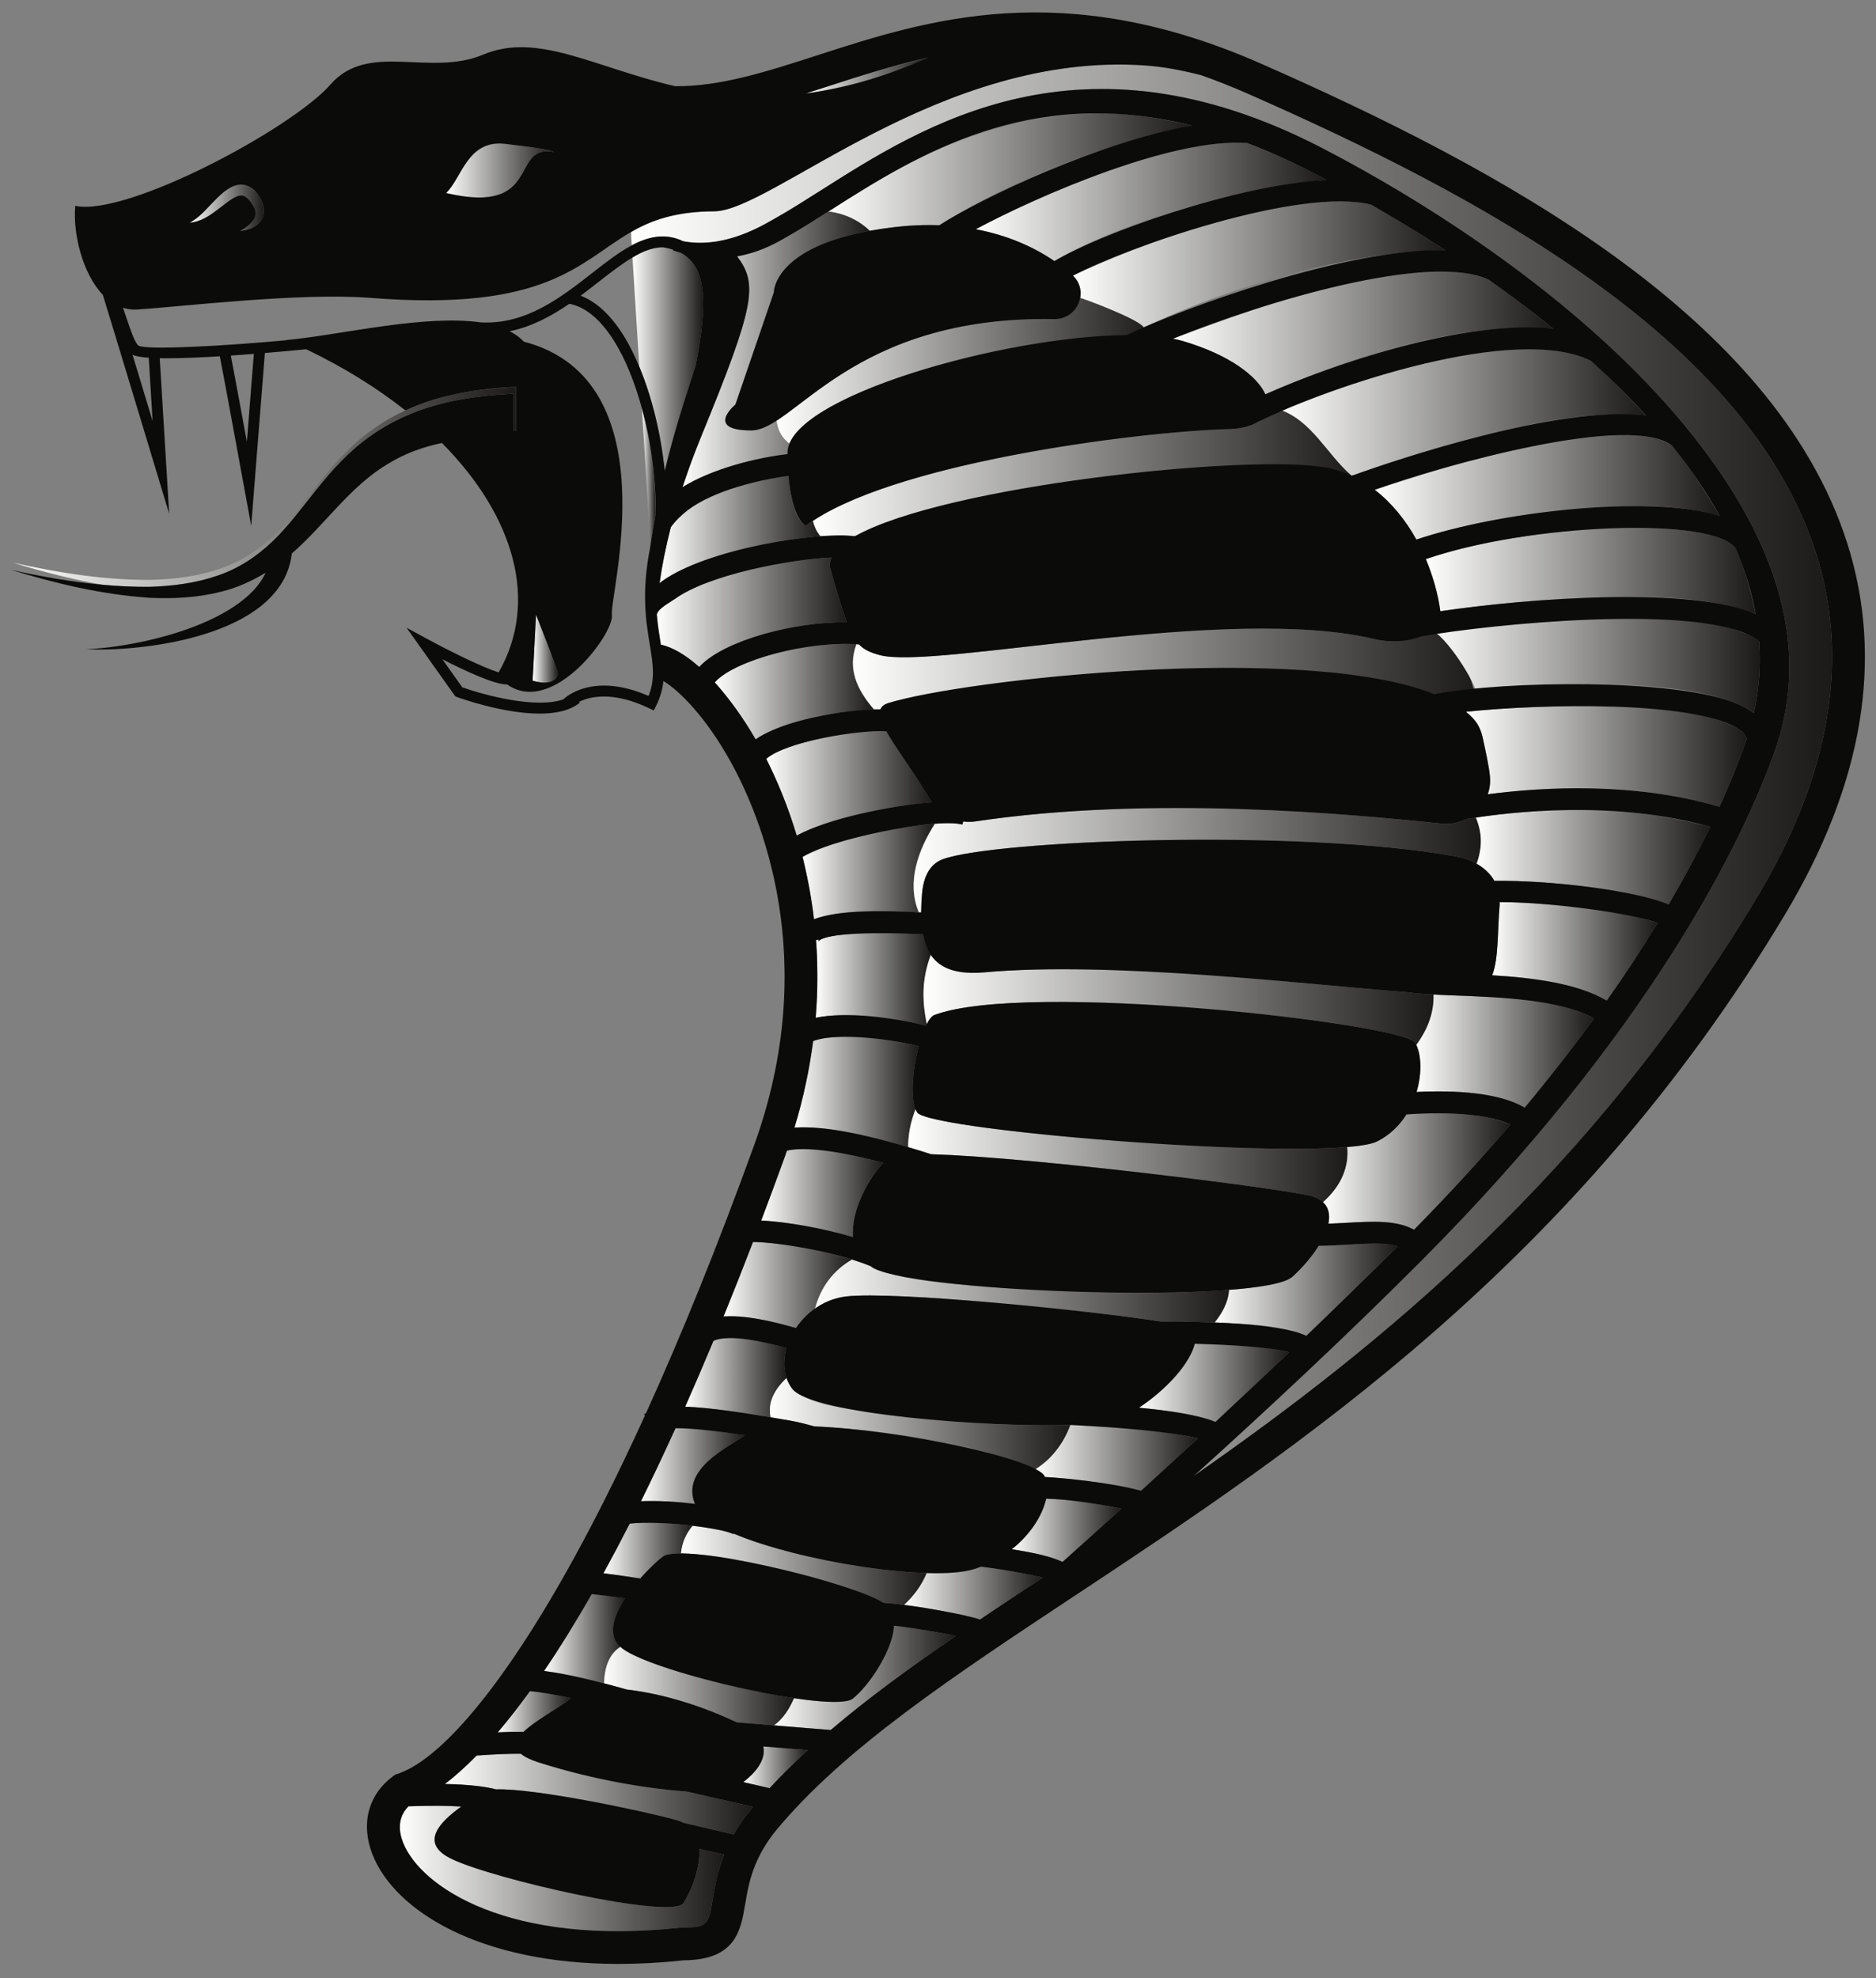 <?xml version="1.0" encoding="UTF-8"?>
<!DOCTYPE svg PUBLIC "-//W3C//DTD SVG 1.1//EN" "http://www.w3.org/Graphics/SVG/1.1/DTD/svg11.dtd">
<svg version="1.1" xmlns="http://www.w3.org/2000/svg" xmlns:xlink="http://www.w3.org/1999/xlink" x="0" y="0" width="888" height="936" viewBox="0, 0, 888, 936">
  <rect x="0" y="0" width="888" height="936" fill="#808080" stroke="none"/>
  <defs>
    <linearGradient id="Gradient_1" gradientUnits="userSpaceOnUse" x1="310.896" y1="289.714" x2="400.819" y2="289.714">
      <stop offset="0" stop-color="#FFFFFE"/>
      <stop offset="1" stop-color="#1B1A19"/>
    </linearGradient>
    <linearGradient id="Gradient_2" gradientUnits="userSpaceOnUse" x1="379.924" y1="412.366" x2="442.547" y2="412.366">
      <stop offset="0" stop-color="#FFFFFE"/>
      <stop offset="1" stop-color="#1B1A19"/>
    </linearGradient>
    <clipPath id="Clip_1">
      <path d="M442.522,389.79 C434.334,401.926 429.042,417.64 434.91,431.734 C418.876,431.288 400.776,429.596 385.344,434.952 L385.302,434.952 C384.225,425.045 382.201,415.281 379.928,405.59 L379.928,405.465 C398.604,396.029 421.84,391.665 442.522,389.79 z"/>
    </clipPath>
    <linearGradient id="Gradient_3" gradientUnits="userSpaceOnUse" x1="432.256" y1="406.958" x2="700.828" y2="406.958">
      <stop offset="0" stop-color="#FFFFFE"/>
      <stop offset="1" stop-color="#1B1A19"/>
    </linearGradient>
    <linearGradient id="Gradient_4" gradientUnits="userSpaceOnUse" x1="698.648" y1="405.628" x2="809.511" y2="405.628">
      <stop offset="0" stop-color="#FFFFFE"/>
      <stop offset="1" stop-color="#1B1A19"/>
    </linearGradient>
    <clipPath id="Clip_2">
      <path d="M747.948,383.28 C768.763,383.089 789.382,386.038 809.5,391.212 C804.152,402.3 797.662,414.61 789.864,427.958 C774.858,421.524 734.794,416.446 707.378,416.804 C705.458,413.472 702.536,410.766 698.992,408.744 C701.677,400.88 701.679,394.611 698.648,386.887 L698.648,386.854 C713.879,384.518 729.271,383.461 744.671,383.28 L747.948,383.28 z"/>
    </clipPath>
    <linearGradient id="Gradient_5" gradientUnits="userSpaceOnUse" x1="360.348" y1="564.564" x2="418.153" y2="564.564">
      <stop offset="0" stop-color="#FFFFFE"/>
      <stop offset="1" stop-color="#1B1A19"/>
    </linearGradient>
    <linearGradient id="Gradient_6" gradientUnits="userSpaceOnUse" x1="490.16" y1="689.858" x2="567.013" y2="689.858">
      <stop offset="0" stop-color="#FFFFFE"/>
      <stop offset="1" stop-color="#1B1A19"/>
    </linearGradient>
    <clipPath id="Clip_3">
      <path d="M507.739,674.298 C527.49,675.762 547.631,676.039 567.004,680.596 C557.472,689.456 548.434,697.788 540.12,705.402 C526.406,701.608 503.216,699.28 494.592,698.89 C494.548,698.792 494.528,698.676 494.482,698.574 C493.544,696.921 491.749,696.035 490.162,695.128 L490.162,695.119 C498.29,690.468 503.072,682.687 506.613,674.298 L507.739,674.298 z"/>
    </clipPath>
    <linearGradient id="Gradient_7" gradientUnits="userSpaceOnUse" x1="324.33" y1="651.888" x2="372.344" y2="651.888">
      <stop offset="0" stop-color="#FFFFFE"/>
      <stop offset="1" stop-color="#1B1A19"/>
    </linearGradient>
    <clipPath id="Clip_4">
      <path d="M345.74,633.144 C353.89,633.144 364.57,635.706 372.3,637.87 C371.273,642.676 371.041,642.514 371.523,648.655 C371.614,649.804 372.07,650.894 372.344,652.013 L372.344,652.014 C366.753,657.317 363.752,662.842 364.765,670.638 L364.728,670.638 C351.34,668.398 337.902,666.308 324.332,665.616 C328.71,655.75 333.174,645.39 337.728,634.468 C339.808,633.526 342.584,633.144 345.74,633.144 z"/>
    </clipPath>
    <linearGradient id="Gradient_8" gradientUnits="userSpaceOnUse" x1="364.348" y1="673.568" x2="506.556" y2="673.568">
      <stop offset="0" stop-color="#FFFFFE"/>
      <stop offset="1" stop-color="#1B1A19"/>
    </linearGradient>
    <clipPath id="Clip_5">
      <path d="M372.344,652.014 C372.968,653.85 373.83,655.596 375.022,657.176 C382.72,663.971 395.835,665.768 405.63,667.379 C417.652,669.357 426.803,670.47 439.324,671.634 C461.648,673.708 484.134,674.792 506.556,674.293 L506.556,674.434 C503.413,683.123 497.847,690.096 490.157,695.122 L490.15,695.122 C458.73,682.364 419.22,676.744 385.484,674.944 C382.356,674.082 378.348,672.972 374.698,672.336 C371.238,671.734 367.956,671.176 364.766,670.644 C363.284,663.562 366.528,657.59 372.344,652.014 z"/>
    </clipPath>
    <linearGradient id="Gradient_9" gradientUnits="userSpaceOnUse" x1="574.996" y1="610.266" x2="661.624" y2="610.266">
      <stop offset="0" stop-color="#FFFFFE"/>
      <stop offset="1" stop-color="#1B1A19"/>
    </linearGradient>
    <clipPath id="Clip_6">
      <path d="M650.468,588.448 C654.778,588.448 658.53,588.76 661.584,589.73 C632.846,618.154 647.26,604.035 618.344,632.088 L618.337,632.088 C604.688,626.74 589.471,626.458 574.994,625.766 L574.994,625.714 C578.874,621.361 581.057,616.064 581.774,610.34 C597.264,609.144 608.488,607.124 611.782,604.128 C616.554,599.788 621.006,594.624 624.222,589.492 C629.166,589.428 633.922,589.176 638.254,588.928 C642.676,588.678 646.776,588.448 650.468,588.448 z"/>
    </clipPath>
    <linearGradient id="Gradient_10" gradientUnits="userSpaceOnUse" x1="342.494" y1="608.048" x2="403.325" y2="608.048">
      <stop offset="0" stop-color="#FFFFFE"/>
      <stop offset="1" stop-color="#1B1A19"/>
    </linearGradient>
    <linearGradient id="Gradient_11" gradientUnits="userSpaceOnUse" x1="385.73" y1="610.828" x2="581.713" y2="610.828">
      <stop offset="0" stop-color="#FFFFFE"/>
      <stop offset="1" stop-color="#1B1A19"/>
    </linearGradient>
    <clipPath id="Clip_7">
      <path d="M403.312,596 C406.374,596.952 409.316,597.976 412.008,599.074 C412.62,599.46 413.144,599.902 413.834,600.246 C427.095,605.236 441.664,606.594 455.691,607.899 C470.717,609.297 482.387,610.094 497.901,610.771 C525.806,611.988 553.835,612.291 581.714,610.344 L581.714,610.819 C581.334,616.513 578.338,621.291 574.997,625.71 L573.317,625.71 C565.354,625.382 557.383,625.333 549.414,625.332 C514.722,619.914 423.19,610.894 400.782,613.426 C395.112,614.07 390.066,616.194 385.792,619.206 C388.436,609.202 394.3,601.202 403.312,596 z"/>
    </clipPath>
    <linearGradient id="Gradient_12" gradientUnits="userSpaceOnUse" x1="303.434" y1="693.72" x2="352.532" y2="693.72">
      <stop offset="0" stop-color="#FFFFFE"/>
      <stop offset="1" stop-color="#1B1A19"/>
    </linearGradient>
    <clipPath id="Clip_8">
      <path d="M320.49,675.802 C331.237,675.974 341.891,677.616 352.508,679.152 C344.762,684.878 322.148,695.074 328.958,711.624 C320.498,710.46 311.96,710.223 303.434,710.336 L303.434,710.295 C309.102,698.906 314.457,687.365 319.759,675.802 L320.49,675.802 z"/>
    </clipPath>
    <linearGradient id="Gradient_13" gradientUnits="userSpaceOnUse" x1="376.07" y1="516.706" x2="434.889" y2="516.706">
      <stop offset="0" stop-color="#FFFFFE"/>
      <stop offset="1" stop-color="#1B1A19"/>
    </linearGradient>
    <clipPath id="Clip_9">
      <path d="M400.44,490.606 C412.061,490.633 423.588,492.412 434.878,495.058 C432.14,505.476 430.898,518.494 433.398,524.766 C430.878,530.59 430,536.726 429.85,542.8 C412.384,537.988 394.389,532.657 376.068,533.573 L376.068,533.538 C380.288,520.199 382.837,506.433 384.912,492.624 C389.747,490.793 394.997,490.737 400.097,490.606 L400.44,490.606 z"/>
    </clipPath>
    <linearGradient id="Gradient_14" gradientUnits="userSpaceOnUse" x1="429.776" y1="546.872" x2="637.784" y2="546.872">
      <stop offset="0" stop-color="#FFFFFE"/>
      <stop offset="1" stop-color="#1B1A19"/>
    </linearGradient>
    <linearGradient id="Gradient_15" gradientUnits="userSpaceOnUse" x1="626.222" y1="554.352" x2="714.926" y2="554.352">
      <stop offset="0" stop-color="#FFFFFE"/>
      <stop offset="1" stop-color="#1B1A19"/>
    </linearGradient>
    <clipPath id="Clip_10">
      <path d="M681.663,526.806 C692.937,526.888 704.455,527.674 714.926,532.161 L714.926,532.171 C700.422,549.366 684.955,565.706 669.34,581.886 C661.11,577.324 650.124,577.894 637.668,578.596 C634.758,578.76 631.796,578.922 628.788,579.03 C629.614,574.992 628.94,571.444 626.228,568.898 C635.086,560.984 638.572,552.092 637.74,542.754 C644.464,542.186 649.42,541.324 651.892,540.086 C657.986,537.038 662.506,532.46 665.754,527.316 C675.394,526.812 670.796,526.966 679.544,526.806 L681.663,526.806 z"/>
    </clipPath>
    <linearGradient id="Gradient_16" gradientUnits="userSpaceOnUse" x1="362.674" y1="370.656" x2="441.124" y2="370.656">
      <stop offset="0" stop-color="#FFFFFE"/>
      <stop offset="1" stop-color="#1B1A19"/>
    </linearGradient>
    <clipPath id="Clip_11">
      <path d="M417.282,345.95 C418.066,345.95 418.808,345.962 419.496,345.994 C423.848,353.782 432.124,364.666 440.262,378.424 C440.828,379.268 440.541,378.856 441.124,379.662 L441.124,379.685 C419.38,382.006 396.849,385.415 377.12,395.366 L377.115,395.366 C373.44,382.844 368.475,370.755 362.692,359.07 C371.916,351.208 402.546,345.95 417.282,345.95 z"/>
    </clipPath>
    <linearGradient id="Gradient_17" gradientUnits="userSpaceOnUse" x1="338.374" y1="327.276" x2="413.77" y2="327.276">
      <stop offset="0" stop-color="#FFFFFE"/>
      <stop offset="1" stop-color="#1B1A19"/>
    </linearGradient>
    <clipPath id="Clip_12">
      <path d="M400.256,304.718 C401.996,304.718 403.71,304.764 405.386,304.856 C400.778,316.234 405.534,326.13 413.734,335.726 C394.702,336.987 374.127,339.39 357.682,349.84 L357.668,349.84 C352.261,340.171 345.553,331.346 338.374,322.944 L338.374,322.865 C338.695,322.498 338.531,322.682 338.866,322.314 C347.666,313.206 376.34,304.718 400.256,304.718 z"/>
    </clipPath>
    <linearGradient id="Gradient_18" gradientUnits="userSpaceOnUse" x1="403.612" y1="316.418" x2="699.248" y2="316.418">
      <stop offset="0" stop-color="#FFFFFE"/>
      <stop offset="1" stop-color="#1B1A19"/>
    </linearGradient>
    <clipPath id="Clip_13">
      <path d="M685.346,297.432 C691.098,304.866 698.848,326.966 699.222,335.09 C634.292,312.81 454.248,321.894 420.304,332.746 C418.762,333.184 417.546,334.165 416.791,335.564 L413.604,335.564 C405.727,326.449 401.181,316.631 405.386,304.856 C405.782,304.878 406.194,304.88 406.586,304.906 C409.028,307.462 412.006,308.778 416.36,309.962 C427.886,313.098 461.566,308.662 501.588,304.226 C551.954,298.644 612.368,293.062 651.332,302.562 C653.846,303.176 656.69,303.466 659.604,303.462 C659.604,303.462 661.182,303.646 662.11,303.382 C662.694,303.346 684.766,297.496 685.346,297.432 z"/>
    </clipPath>
    <linearGradient id="Gradient_19" gradientUnits="userSpaceOnUse" x1="676.34" y1="314.442" x2="832.91" y2="314.442">
      <stop offset="0" stop-color="#FFFFFE"/>
      <stop offset="1" stop-color="#1B1A19"/>
    </linearGradient>
    <clipPath id="Clip_14">
      <path d="M761.674,291.392 C783.533,292.303 807.039,291.448 827.586,300.348 C829.748,301.378 831.452,302.478 832.706,303.638 C833.492,314.716 832.722,326.004 830.17,337.458 C827.448,335.394 823.966,333.556 819.648,331.976 C790.566,321.344 733.476,321.882 698.93,328.424 C698.93,323.924 684.712,300.546 676.43,297.432 C702.536,293.188 729.038,291.686 755.461,291.392 L761.674,291.392 z"/>
    </clipPath>
    <linearGradient id="Gradient_20" gradientUnits="userSpaceOnUse" x1="299.372" y1="169.921" x2="332.808" y2="169.921">
      <stop offset="0" stop-color="#FFFFFE"/>
      <stop offset="1" stop-color="#1B1A19"/>
    </linearGradient>
    <linearGradient id="Gradient_21" gradientUnits="userSpaceOnUse" x1="381.342" y1="35.737" x2="439.389" y2="35.737">
      <stop offset="0" stop-color="#FFFFFE"/>
      <stop offset="1" stop-color="#1B1A19"/>
    </linearGradient>
    <clipPath id="Clip_15">
      <path d="M439.35,27.214 C420.926,35.737 401.381,41.262 381.342,44.246 L381.342,44.244 C388.356,42.007 384.843,43.134 391.882,40.864 C407.487,35.586 423.334,31.128 439.328,27.214 L439.35,27.214 z"/>
    </clipPath>
    <linearGradient id="Gradient_22" gradientUnits="userSpaceOnUse" x1="303.838" y1="225.646" x2="310.351" y2="225.646">
      <stop offset="0" stop-color="#FFFFFE"/>
      <stop offset="1" stop-color="#1B1A19"/>
    </linearGradient>
    <clipPath id="Clip_16">
      <path d="M303.839,193.216 C308.413,209.559 310.272,226.466 310.334,243.396 C309.464,248.102 308.638,252.962 307.886,258.07 L303.838,193.216 L303.839,193.216 z"/>
    </clipPath>
    <linearGradient id="Gradient_23" gradientUnits="userSpaceOnUse" x1="650.654" y1="230.594" x2="813.915" y2="230.594">
      <stop offset="0" stop-color="#FFFFFE"/>
      <stop offset="1" stop-color="#1B1A19"/>
    </linearGradient>
    <clipPath id="Clip_17">
      <path d="M768.79,205.876 C776.645,205.925 784.89,206.426 791.55,210.996 C800.038,221.249 807.213,232.467 813.914,243.938 L813.914,244.027 C794.457,238.706 773.807,238.893 753.837,240.178 C725.585,241.994 697.448,246.811 670.436,255.312 C665.402,246.216 658.802,237.962 650.714,231.746 C688.91,219.387 728.32,207.03 768.773,205.876 L768.79,205.876 z"/>
    </clipPath>
    <linearGradient id="Gradient_24" gradientUnits="userSpaceOnUse" x1="539.154" y1="654.37" x2="610.293" y2="654.37">
      <stop offset="0" stop-color="#FFFFFE"/>
      <stop offset="1" stop-color="#1B1A19"/>
    </linearGradient>
    <clipPath id="Clip_18">
      <path d="M566.677,635.878 C581.164,636.754 596.069,636.314 610.26,639.84 C598.266,651.304 586.526,662.374 575.338,672.828 C563.77,668.568 551.339,667.351 539.154,666.107 L539.154,666.082 C549.692,658.442 561.787,649.019 565.526,635.878 L566.677,635.878 z"/>
    </clipPath>
    <linearGradient id="Gradient_25" gradientUnits="userSpaceOnUse" x1="693.972" y1="357.95" x2="826.81" y2="357.95">
      <stop offset="0" stop-color="#FFFFFE"/>
      <stop offset="1" stop-color="#1B1A19"/>
    </linearGradient>
    <linearGradient id="Gradient_26" gradientUnits="userSpaceOnUse" x1="706.32" y1="450.172" x2="784.652" y2="450.172">
      <stop offset="0" stop-color="#FFFFFE"/>
      <stop offset="1" stop-color="#1B1A19"/>
    </linearGradient>
    <clipPath id="Clip_19">
      <path d="M710.426,426.868 C726.401,426.955 742.32,428.697 758.113,430.983 C767.026,432.274 776.096,433.844 784.654,436.715 L784.654,436.719 C777.104,449.279 768.885,461.414 760.562,473.468 C746.666,465.282 725.666,462.652 706.322,461.49 C709.43,453.492 708.754,441.188 709.86,428.122 C709.859,427.281 709.867,427.699 709.834,426.868 L710.426,426.868 z"/>
    </clipPath>
    <linearGradient id="Gradient_27" gradientUnits="userSpaceOnUse" x1="312.254" y1="250.614" x2="388.448" y2="250.614">
      <stop offset="0" stop-color="#FFFFFE"/>
      <stop offset="1" stop-color="#1B1A19"/>
    </linearGradient>
    <clipPath id="Clip_20">
      <path d="M373.229,225.234 C374.086,231.789 375.044,244.748 381.492,248.77 C382.532,247.99 383.656,247.226 384.8,246.466 C385.374,249.24 386.644,251.646 388.406,253.768 C365.1,255.492 329.838,263.158 313.332,275.058 C312.583,275.646 312.942,275.354 312.254,275.93 L312.254,275.706 C313.411,266.865 315.409,258.169 317.514,249.516 C319.46,246.67 322.768,243.486 325.682,241.272 C339.515,231.7 356.513,227.497 372.994,225.234 L373.229,225.234 z"/>
    </clipPath>
    <linearGradient id="Gradient_28" gradientUnits="userSpaceOnUse" x1="384.726" y1="222.898" x2="640.938" y2="222.898">
      <stop offset="0" stop-color="#FFFFFE"/>
      <stop offset="1" stop-color="#1B1A19"/>
    </linearGradient>
    <clipPath id="Clip_21">
      <path d="M608.346,192.422 C619.072,199.334 641.186,217.024 641.012,226.422 C585.833,224.555 530.33,228.143 475.66,235.677 C452.394,238.883 426.136,242.766 405.004,253.572 L402.565,253.572 C398.971,253.208 395.342,253.36 391.74,253.572 L388.26,253.572 C386.469,251.547 385.51,249.027 384.8,246.466 C426.782,218.654 537.952,204.268 581.594,203.058 C585.894,202.938 589.358,202.264 592.162,201.23 L592.184,201.276 C592.44,201.146 592.736,201.002 592.998,200.864 C593.906,200.482 594.76,200.076 595.492,199.602 C598.428,198.156 604.682,194.022 608.346,192.422 z"/>
    </clipPath>
    <linearGradient id="Gradient_29" gradientUnits="userSpaceOnUse" x1="605.342" y1="195.088" x2="779.047" y2="195.088">
      <stop offset="0" stop-color="#FFFFFE"/>
      <stop offset="1" stop-color="#1B1A19"/>
    </linearGradient>
    <clipPath id="Clip_22">
      <path d="M722.494,165.088 C734.508,165.088 745.09,166.756 753.04,170.738 C762.167,178.835 770.7,187.559 779.046,196.449 L779.046,196.555 C749.453,194.133 719.756,201.242 691.382,208.892 C674.015,213.575 656.831,219.037 639.899,225.11 L639.797,225.11 C628.147,215.159 620.884,198.757 605.448,193.756 C634.86,180.91 685.49,165.086 722.494,165.088 z"/>
    </clipPath>
    <linearGradient id="Gradient_30" gradientUnits="userSpaceOnUse" x1="674.916" y1="270.144" x2="831.06" y2="270.144">
      <stop offset="0" stop-color="#FFFFFE"/>
      <stop offset="1" stop-color="#1B1A19"/>
    </linearGradient>
    <linearGradient id="Gradient_31" gradientUnits="userSpaceOnUse" x1="392.006" y1="81.46" x2="564.103" y2="81.46">
      <stop offset="0" stop-color="#FFFFFE"/>
      <stop offset="1" stop-color="#1B1A19"/>
    </linearGradient>
    <clipPath id="Clip_23">
      <path d="M520.543,53.668 C535.265,53.622 549.816,56.037 564.104,59.384 L564.104,59.425 C522.514,68.691 480.889,83.76 444.64,106.572 C437.7,106.324 430.254,106.624 422.266,107.61 C418.5,108.074 415,108.622 411.726,109.224 C406.378,103.778 399.456,101.106 392.1,100.09 C392.616,99.762 393.098,99.466 393.62,99.136 C432.755,73.213 470.362,55.057 518.17,53.668 L520.543,53.668 z"/>
    </clipPath>
    <linearGradient id="Gradient_32" gradientUnits="userSpaceOnUse" x1="367.538" y1="175.46" x2="545.8" y2="175.46">
      <stop offset="0" stop-color="#FFFFFE"/>
      <stop offset="1" stop-color="#1B1A19"/>
    </linearGradient>
    <clipPath id="Clip_24">
      <path d="M514.014,140.948 C524.428,141.483 540.825,149.124 545.8,158.503 L545.8,158.593 C500.451,162.354 454.703,170.329 411.892,186.146 C399.051,190.89 380.532,196.913 373.669,209.98 L373.66,209.98 C370.089,207.212 368.036,203.495 367.584,199.056 C387.894,185.974 419.988,149.562 499.112,150.98 C505.708,151.096 510.304,146.368 511.284,140.956 L513.456,140.956 C513.644,140.95 513.828,140.948 514.014,140.948 z"/>
    </clipPath>
    <linearGradient id="Gradient_33" gradientUnits="userSpaceOnUse" x1="323.08" y1="165.322" x2="411.742" y2="165.322">
      <stop offset="0" stop-color="#FFFFFE"/>
      <stop offset="1" stop-color="#1B1A19"/>
    </linearGradient>
    <clipPath id="Clip_25">
      <path d="M392.183,100.104 C399.649,100.982 406.237,104.165 411.726,109.224 C365.956,117.654 366.288,138.366 366.288,138.366 L348.11,191.412 C348.11,191.412 333.346,203.67 355.614,203.67 C359.284,203.67 363.16,201.906 367.584,199.056 C367.768,203.718 370.21,207.196 373.666,209.986 C373.096,211.418 372.764,212.848 372.77,214.27 C372.77,214.486 372.778,214.668 372.782,214.884 C355.365,216.942 338.379,221.903 323.078,230.514 L323.078,230.473 C328.479,214.914 325.623,222.687 331.654,207.156 C357.402,144.324 358.894,134.61 348.93,121.296 C358.222,119.676 365.558,116.04 370.61,113.134 L372.382,112.122 C379.085,108.346 385.575,104.21 392.078,100.104 L392.183,100.104 z"/>
    </clipPath>
    <linearGradient id="Gradient_34" gradientUnits="userSpaceOnUse" x1="507.802" y1="125.14" x2="683.998" y2="125.14">
      <stop offset="0" stop-color="#FFFFFE"/>
      <stop offset="1" stop-color="#1B1A19"/>
    </linearGradient>
    <clipPath id="Clip_26">
      <path d="M635.999,95.338 C640.418,95.272 644.782,95.971 649.086,96.892 C660.951,103.65 672.51,110.921 683.998,118.295 L683.998,118.346 C637.136,119.315 583.797,135.034 541.39,154.9 C539.012,150.924 512.008,140.956 511.284,140.956 C511.934,137.336 510.99,133.412 507.882,130.416 C542.689,114.142 593.656,96.036 631.864,95.338 L635.999,95.338 z"/>
    </clipPath>
    <linearGradient id="Gradient_35" gradientUnits="userSpaceOnUse" x1="461.84" y1="95.487" x2="627.968" y2="95.487">
      <stop offset="0" stop-color="#FFFFFE"/>
      <stop offset="1" stop-color="#1B1A19"/>
    </linearGradient>
    <linearGradient id="Gradient_36" gradientUnits="userSpaceOnUse" x1="235.592" y1="809.958" x2="270.18" y2="809.958">
      <stop offset="0" stop-color="#FFFFFE"/>
      <stop offset="1" stop-color="#1B1A19"/>
    </linearGradient>
    <clipPath id="Clip_27">
      <path d="M250.842,800.226 C257.364,800.808 263.78,802.185 270.18,803.518 L270.18,803.536 C262.923,809.173 254.702,813.413 247.78,819.496 C239.834,819.497 243.813,819.428 235.843,819.702 L235.617,819.702 C241.001,813.457 245.95,806.858 250.842,800.226 z"/>
    </clipPath>
    <linearGradient id="Gradient_37" gradientUnits="userSpaceOnUse" x1="555.182" y1="157.592" x2="735.183" y2="157.592">
      <stop offset="0" stop-color="#FFFFFE"/>
      <stop offset="1" stop-color="#1B1A19"/>
    </linearGradient>
    <linearGradient id="Gradient_38" gradientUnits="userSpaceOnUse" x1="478.948" y1="724.128" x2="530.863" y2="724.128">
      <stop offset="0" stop-color="#FFFFFE"/>
      <stop offset="1" stop-color="#1B1A19"/>
    </linearGradient>
    <clipPath id="Clip_28">
      <path d="M495.25,709.166 C507.238,709.543 519.107,711.568 530.856,713.858 C519.616,724.096 510.092,732.678 502.934,739.09 C495.399,735.623 487.054,734.458 478.948,733.067 L478.948,733.059 C486.762,726.888 492.58,718.786 495.206,709.166 L495.25,709.166 z"/>
    </clipPath>
    <linearGradient id="Gradient_39" gradientUnits="userSpaceOnUse" x1="386.104" y1="463.432" x2="440.635" y2="463.432">
      <stop offset="0" stop-color="#FFFFFE"/>
      <stop offset="1" stop-color="#1B1A19"/>
    </linearGradient>
    <linearGradient id="Gradient_40" gradientUnits="userSpaceOnUse" x1="437.094" y1="473.134" x2="678.632" y2="473.134">
      <stop offset="0" stop-color="#FFFFFE"/>
      <stop offset="1" stop-color="#1B1A19"/>
    </linearGradient>
    <linearGradient id="Gradient_41" gradientUnits="userSpaceOnUse" x1="670.414" y1="497.388" x2="754.565" y2="497.388">
      <stop offset="0" stop-color="#FFFFFE"/>
      <stop offset="1" stop-color="#1B1A19"/>
    </linearGradient>
    <clipPath id="Clip_29">
      <path d="M679.269,470.63 C685.279,470.911 682.094,470.771 688.824,471.042 C710.236,471.858 738.698,472.97 754.538,481.912 C744.802,495.356 733.904,509.448 721.704,524.116 C709.438,516.856 688.578,515.836 670.544,516.688 C672.585,509.453 673.257,501.659 670.414,494.559 L670.414,494.465 C675.632,487.419 678.777,479.433 678.591,470.63 L679.269,470.63 z"/>
    </clipPath>
    <linearGradient id="Gradient_42" gradientUnits="userSpaceOnUse" x1="351.814" y1="836.256" x2="382.45" y2="836.256">
      <stop offset="0" stop-color="#FFFFFE"/>
      <stop offset="1" stop-color="#1B1A19"/>
    </linearGradient>
    <clipPath id="Clip_30">
      <path d="M361.282,826.39 L382.45,828.112 L382.45,828.118 C370.018,839.944 376.071,833.939 364.282,846.124 L364.26,846.124 L351.824,843.258 C357.288,839.112 362.804,832.784 361.282,826.39 z"/>
    </clipPath>
    <linearGradient id="Gradient_43" gradientUnits="userSpaceOnUse" x1="298.788" y1="364.442" x2="867.34" y2="364.442">
      <stop offset="0" stop-color="#FFFFFE"/>
      <stop offset="1" stop-color="#1B1A19"/>
    </linearGradient>
    <clipPath id="Clip_31">
      <path d="M529.674,30.542 C533.83,30.542 538.02,30.684 542.244,30.984 C550.496,31.57 559.386,33.202 568.632,35.602 C575.734,38.114 583.02,40.976 590.542,44.286 C698.754,91.908 827.132,159.678 859.622,261.862 C875.644,312.24 866.192,367.072 831.54,424.832 C753.446,554.988 654.826,635.866 565.178,698.312 C597.282,669.362 636.226,633.238 672.59,596.796 C780.834,488.326 824.91,398.38 840.134,355.294 C858.32,303.858 839.584,250.25 792.938,196.004 C745.126,140.4 675.816,95.83 625.368,69.798 C511.338,10.966 436.832,59.504 388.082,90.392 C380.692,95.074 373.714,99.5 367.308,103.1 L365.45,104.162 C357.502,108.728 341.012,117.51 323.378,114.156 C315.084,110.164 307.056,111.816 299.03,116.102 L298.786,112.207 L298.786,109.736 C310.689,102.531 324.339,100.184 338.038,99.986 C364.024,99.986 438.246,30.54 529.674,30.542 z"/>
    </clipPath>
    <linearGradient id="Gradient_44" gradientUnits="userSpaceOnUse" x1="210.504" y1="848.942" x2="356.377" y2="848.942">
      <stop offset="0" stop-color="#FFFFFE"/>
      <stop offset="1" stop-color="#1B1A19"/>
    </linearGradient>
    <clipPath id="Clip_32">
      <path d="M246.554,829.854 C249.032,831.911 252.141,832.938 255.13,833.988 C282.382,842.648 307.924,846.48 325.114,847.726 L356.376,854.926 L356.376,855.033 C356.242,855.191 356.322,855.098 356.136,855.312 C352.468,859.69 349.588,863.928 347.278,868.004 L323.634,862.554 C322.646,862.042 321.556,861.604 320.33,861.264 C303.852,856.682 252.718,846.1 234.884,846.694 C229.904,845.428 222.316,844.378 210.582,844.152 C214.988,840.796 220.008,836.418 225.616,830.69 C231.591,830.255 237.577,829.923 243.568,829.854 L246.554,829.854 z"/>
    </clipPath>
    <linearGradient id="Gradient_45" gradientUnits="userSpaceOnUse" x1="189.226" y1="884.14" x2="342.714" y2="884.14">
      <stop offset="0" stop-color="#FFFFFE"/>
      <stop offset="1" stop-color="#1B1A19"/>
    </linearGradient>
    <clipPath id="Clip_33">
      <path d="M206.119,854.47 C210.207,854.45 214.293,854.598 218.374,854.824 C207.57,862.538 198.882,872.176 213.298,879.386 C232.706,889.09 318.308,908.488 323.518,900.504 C326.666,895.682 331.674,884.308 331.038,874.886 L342.714,877.574 L342.714,877.687 C340.032,884.346 338.657,891.415 337.416,898.456 C335.39,910.5 335.126,912.046 323.272,912.046 L322.422,912.092 C240.968,921.066 199.062,892.926 190.764,871.836 C188.828,866.906 187.938,860.172 193.338,854.718 C201.841,854.472 197.732,854.549 205.667,854.47 L206.119,854.47 z"/>
    </clipPath>
    <linearGradient id="Gradient_46" gradientUnits="userSpaceOnUse" x1="285.632" y1="733.73" x2="327.883" y2="733.73">
      <stop offset="0" stop-color="#FFFFFE"/>
      <stop offset="1" stop-color="#1B1A19"/>
    </linearGradient>
    <clipPath id="Clip_34">
      <path d="M306.506,720.562 C313.23,720.562 320.938,721.128 327.878,721.96 C324.9,725.092 323.074,729.144 322.356,735.066 C318.238,735.058 315.216,735.5 313.782,736.522 C309.814,739.543 306.44,743.251 303.064,746.896 L303.049,746.896 C297.258,745.977 291.45,745.171 285.632,744.445 L285.632,744.433 C289.925,736.681 294.018,728.82 298.078,720.944 C300.57,720.678 303.434,720.562 306.506,720.562 z"/>
    </clipPath>
    <linearGradient id="Gradient_47" gradientUnits="userSpaceOnUse" x1="322.376" y1="740.68" x2="438.7" y2="740.68">
      <stop offset="0" stop-color="#FFFFFE"/>
      <stop offset="1" stop-color="#1B1A19"/>
    </linearGradient>
    <clipPath id="Clip_35">
      <path d="M327.878,721.96 C337.104,723.074 344.98,724.656 347.328,726.022 L347.11,725.866 L347.27,725.672 C370.534,735.55 411.198,743.5 438.68,744.332 C436.557,750.288 432.34,754.982 427.982,759.408 L427.885,759.408 C421.368,758.646 424.642,758.984 418.062,758.394 C402.085,750.138 384.101,745.794 366.653,741.815 C352.178,738.513 337.283,735.368 322.376,735.066 L322.376,734.933 C322.855,729.806 324.706,725.946 327.878,721.96 z"/>
    </clipPath>
    <linearGradient id="Gradient_48" gradientUnits="userSpaceOnUse" x1="427.974" y1="753.836" x2="493.574" y2="753.836">
      <stop offset="0" stop-color="#FFFFFE"/>
      <stop offset="1" stop-color="#1B1A19"/>
    </linearGradient>
    <clipPath id="Clip_36">
      <path d="M464.451,741.326 C474.241,742.54 483.962,744.289 493.576,746.496 C483.404,753.23 473.488,759.828 463.872,766.332 C460.464,765.156 454.478,763.792 443.57,761.828 C438.396,760.87 433.187,760.123 427.974,759.418 L427.974,759.416 C432.651,755.204 436.239,750.104 438.68,744.332 C447.924,744.612 455.684,744.09 460.778,742.562 C463.169,741.77 461.99,742.183 464.315,741.326 L464.451,741.326 z"/>
    </clipPath>
    <linearGradient id="Gradient_49" gradientUnits="userSpaceOnUse" x1="257.548" y1="775.424" x2="295.815" y2="775.424">
      <stop offset="0" stop-color="#FFFFFE"/>
      <stop offset="1" stop-color="#1B1A19"/>
    </linearGradient>
    <linearGradient id="Gradient_50" gradientUnits="userSpaceOnUse" x1="285.934" y1="797.844" x2="375.923" y2="797.844">
      <stop offset="0" stop-color="#FFFFFE"/>
      <stop offset="1" stop-color="#1B1A19"/>
    </linearGradient>
    <linearGradient id="Gradient_51" gradientUnits="userSpaceOnUse" x1="366.426" y1="793.952" x2="452.447" y2="793.952">
      <stop offset="0" stop-color="#FFFFFE"/>
      <stop offset="1" stop-color="#1B1A19"/>
    </linearGradient>
    <clipPath id="Clip_37">
      <path d="M423.317,769.28 C433.098,770.387 442.797,772.118 452.426,774.14 C430.75,789.054 410.792,803.632 393.206,818.608 L366.426,816.427 L366.426,816.408 C370.904,813.198 373.669,808.459 375.882,803.546 C389.744,805.616 400.636,806.092 403.624,803.804 C413.382,795.045 421.834,782.599 423.162,769.28 L423.317,769.28 z"/>
    </clipPath>
    <linearGradient id="Gradient_52" gradientUnits="userSpaceOnUse" x1="211.152" y1="80.687" x2="262.472" y2="80.687">
      <stop offset="0" stop-color="#FFFFFE"/>
      <stop offset="1" stop-color="#1B1A19"/>
    </linearGradient>
    <clipPath id="Clip_38">
      <path d="M236.561,67.904 C238.196,67.955 237.324,67.905 239.176,68.074 C257.29,70.228 260.306,71.004 262.464,71.954 C252.524,70.008 250.646,76.268 246.996,82.53 C238.94,96.232 224.759,94.231 211.152,91.362 L211.152,91.348 C219.287,81.639 221.605,68.896 236.18,67.904 L236.561,67.904 z"/>
    </clipPath>
    <linearGradient id="Gradient_53" gradientUnits="userSpaceOnUse" x1="89.763" y1="98.299" x2="124.964" y2="98.299">
      <stop offset="0" stop-color="#FFFFFE"/>
      <stop offset="1" stop-color="#1B1A19"/>
    </linearGradient>
    <clipPath id="Clip_39">
      <path d="M114.135,87.336 C117.347,87.365 119.808,89.35 121.808,91.656 C123.324,93.916 124.838,96.334 124.932,99.478 C125.116,102.64 123.172,105.592 120.918,106.968 C118.632,108.406 116.166,109.138 113.678,109.258 C117.954,107.028 121.864,103.32 120.912,99.85 C120.054,96.526 116.386,91.992 113.932,92.51 C110.848,92.7 106.9,96.306 103.132,99.094 C99.188,102.277 94.85,104.811 89.764,105.374 L89.764,105.364 C94.001,103.15 97.191,99.496 100.454,96.094 C102.114,94.32 103.834,92.614 105.838,90.944 C107.874,89.388 110.226,87.674 113.642,87.346 L113.863,87.336 L114.135,87.336 z"/>
    </clipPath>
    <linearGradient id="Gradient_54" gradientUnits="userSpaceOnUse" x1="252.12" y1="306.936" x2="264.087" y2="306.936">
      <stop offset="0" stop-color="#FFFFFE"/>
      <stop offset="1" stop-color="#1B1A19"/>
    </linearGradient>
    <clipPath id="Clip_40">
      <path d="M253.732,290.88 C256.123,296.942 258.521,303.001 260.806,309.104 C261.785,311.717 263.494,315.625 264.082,318.682 C262.565,323.987 256.365,323.322 252.118,322.086 L252.118,321.972 L253.73,290.88 L253.732,290.88 z"/>
    </clipPath>
    <linearGradient id="Gradient_55" gradientUnits="userSpaceOnUse" x1="6.242" y1="230.362" x2="244.298" y2="230.362">
      <stop offset="0" stop-color="#FFFFFE"/>
      <stop offset="1" stop-color="#1B1A19"/>
    </linearGradient>
  </defs>
  <g id="Layer_1">
    <path d="M393.602,263.81 C392.768,265.686 392.57,267.6 393.136,269.546 C396.414,280.864 398.696,288.724 400.808,294.376 C374.856,294.334 342.938,303.208 331.422,315.122 C331.134,315.452 331.275,315.286 330.998,315.618 L330.993,315.618 C325.727,310.878 319.798,306.885 312.9,305.052 L312.854,305.276 C312.794,304.91 312.738,304.556 312.676,304.186 C311.897,299.756 311.34,295.295 310.896,290.821 L310.896,290.696 C312.428,287.205 316.372,285.492 319.38,283.454 C335.504,271.828 373.492,264.756 393.602,263.81 z" fill="url(#Gradient_1)"/>
    <g clip-path="url(#Clip_1)">
      <path d="M442.522,389.79 C434.334,401.926 429.042,417.64 434.91,431.734 C418.876,431.288 400.776,429.596 385.344,434.952 L385.302,434.952 C384.225,425.045 382.201,415.282 379.928,405.591 L379.928,405.465 C398.605,396.029 421.84,391.665 442.522,389.79 z" fill="url(#Gradient_2)"/>
    </g>
    <path d="M557.16,382.338 C608.752,382.338 655.626,386.868 682.634,389.75 C686.746,390.188 690.59,389.29 693.972,387.592 C695.404,387.354 696.976,387.108 698.636,386.856 C701.78,393.766 701.646,401.246 698.992,408.744 C696.058,407.068 692.708,405.852 689.086,405.212 C614.044,391.906 470.034,397.622 446.18,406.612 C439.898,408.976 437.116,415.136 436.436,423.01 C436.034,428.918 436.167,426.025 436.019,431.686 L434.892,431.686 C429.018,417.229 434.773,402.291 442.522,389.79 C448.078,389.38 452.714,389.424 455.55,390.164 L455.932,388.7 C457.832,388.94 459.774,388.962 461.732,388.668 C493.044,383.992 525.96,382.338 557.16,382.338 z" fill="url(#Gradient_3)"/>
    <g clip-path="url(#Clip_2)">
      <path d="M747.932,383.28 C768.752,383.088 789.377,386.037 809.5,391.212 C804.152,402.3 797.662,414.61 789.864,427.958 C774.858,421.524 734.794,416.446 707.378,416.804 C705.458,413.472 702.536,410.766 698.992,408.744 C701.677,400.88 701.679,394.611 698.648,386.887 L698.648,386.854 C713.885,384.517 729.283,383.461 744.688,383.28 L747.932,383.28 z" fill="url(#Gradient_4)"/>
    </g>
    <path d="M380.695,543.75 C393.408,544.043 405.883,547.011 418.124,550.238 C411.566,556.972 402.66,572.668 403.804,585.362 C389.637,581.244 375.066,578.55 360.348,577.523 L360.348,577.458 C367.812,557.535 364.081,567.6 371.538,547.26 C371.878,546.324 372.172,545.402 372.5,544.468 C374.843,543.902 377.262,543.805 379.662,543.75 L380.695,543.75 z" fill="url(#Gradient_5)"/>
    <g clip-path="url(#Clip_3)">
      <path d="M507.743,674.298 C527.493,675.763 547.633,676.039 567.004,680.596 C557.472,689.456 548.434,697.788 540.12,705.402 C526.406,701.608 503.216,699.28 494.592,698.89 C494.548,698.792 494.528,698.676 494.482,698.574 C493.544,696.921 491.749,696.035 490.162,695.129 L490.162,695.119 C498.29,690.468 503.072,682.687 506.613,674.298 L507.743,674.298 z" fill="url(#Gradient_6)"/>
    </g>
    <g clip-path="url(#Clip_4)">
      <path d="M345.74,633.144 C353.89,633.144 364.57,635.706 372.3,637.87 C370.924,642.738 370.874,647.668 372.344,652.014 C366.753,657.317 363.752,662.842 364.765,670.638 L364.728,670.638 C351.34,668.398 337.902,666.308 324.332,665.616 C328.71,655.75 333.174,645.39 337.728,634.468 C339.808,633.526 342.584,633.144 345.74,633.144 z" fill="url(#Gradient_7)"/>
    </g>
    <g clip-path="url(#Clip_5)">
      <path d="M372.344,652.014 C372.968,653.85 373.83,655.596 375.022,657.176 C382.72,663.971 395.835,665.768 405.63,667.379 C417.652,669.357 426.803,670.47 439.324,671.634 C461.648,673.708 484.134,674.792 506.556,674.293 L506.556,674.434 C503.413,683.123 497.847,690.096 490.157,695.122 L490.15,695.122 C458.73,682.364 419.22,676.744 385.484,674.944 C382.356,674.082 378.348,672.972 374.698,672.336 C371.238,671.734 367.956,671.176 364.766,670.644 C363.284,663.562 366.528,657.59 372.344,652.014 z" fill="url(#Gradient_8)"/>
    </g>
    <g clip-path="url(#Clip_6)">
      <path d="M650.468,588.448 C654.778,588.448 658.53,588.76 661.584,589.73 C632.846,618.154 647.26,604.035 618.344,632.088 L618.338,632.088 C604.689,626.74 589.471,626.458 574.994,625.766 L574.994,625.714 C578.874,621.361 581.057,616.064 581.774,610.34 C597.264,609.144 608.488,607.124 611.782,604.128 C616.554,599.788 621.006,594.624 624.222,589.492 C629.166,589.428 633.922,589.176 638.254,588.928 C642.676,588.678 646.776,588.448 650.468,588.448 z" fill="url(#Gradient_9)"/>
    </g>
    <path d="M356.889,587.692 C372.646,588.288 388.204,591.645 403.312,596 C394.3,601.202 388.436,609.202 385.792,619.206 C382.188,621.742 379.124,624.894 376.768,628.398 C365.609,625.121 354.179,622.55 342.494,622.948 L342.494,622.913 C347.282,611.229 351.877,599.467 356.438,587.692 L356.889,587.692 z" fill="url(#Gradient_10)"/>
    <g clip-path="url(#Clip_7)">
      <path d="M403.312,596 C406.374,596.952 409.316,597.976 412.008,599.074 C412.62,599.46 413.144,599.902 413.834,600.246 C427.095,605.236 441.664,606.595 455.691,607.899 C470.717,609.297 482.387,610.095 497.901,610.771 C525.806,611.988 553.835,612.291 581.714,610.344 L581.714,610.819 C581.334,616.513 578.338,621.291 574.997,625.71 L573.323,625.71 C565.358,625.382 557.385,625.333 549.414,625.332 C514.722,619.914 423.19,610.894 400.782,613.426 C395.112,614.07 390.066,616.194 385.792,619.206 C388.436,609.202 394.3,601.202 403.312,596 z" fill="url(#Gradient_11)"/>
    </g>
    <g clip-path="url(#Clip_8)">
      <path d="M320.481,675.802 C331.231,675.974 341.888,677.616 352.508,679.152 C344.762,684.878 322.148,695.074 328.958,711.624 C320.498,710.46 311.96,710.223 303.434,710.336 L303.434,710.295 C309.102,698.906 314.457,687.365 319.759,675.802 L320.481,675.802 z" fill="url(#Gradient_12)"/>
    </g>
    <g clip-path="url(#Clip_9)">
      <path d="M400.45,490.606 C412.068,490.634 423.592,492.413 434.878,495.058 C432.14,505.476 430.898,518.494 433.398,524.766 C430.878,530.59 430,536.726 429.85,542.8 C412.384,537.988 394.389,532.657 376.068,533.573 L376.068,533.538 C380.288,520.199 382.837,506.433 384.912,492.624 C389.745,490.794 394.992,490.737 400.089,490.606 L400.45,490.606 z" fill="url(#Gradient_13)"/>
    </g>
    <path d="M433.414,524.808 C433.828,525.863 433.599,525.348 434.102,526.354 C439.214,534.332 588.12,546.926 637.74,542.754 C638.572,552.092 635.086,560.984 626.228,568.898 C624.922,567.668 623.184,566.656 620.84,565.96 C610.584,562.936 489.31,547.518 440.8,546.178 C437.022,544.964 433.382,543.842 429.85,542.8 C429.88,536.148 431.159,530.965 433.383,524.808 L433.414,524.808 z" fill="url(#Gradient_14)"/>
    <g clip-path="url(#Clip_10)">
      <path d="M681.676,526.806 C692.946,526.888 704.459,527.676 714.926,532.161 L714.926,532.171 C700.422,549.366 684.955,565.706 669.34,581.886 C661.11,577.324 650.124,577.894 637.668,578.596 C634.758,578.76 631.796,578.922 628.788,579.03 C629.614,574.992 628.94,571.444 626.228,568.898 C635.086,560.984 638.572,552.092 637.74,542.754 C644.464,542.186 649.42,541.324 651.892,540.086 C657.986,537.038 662.506,532.46 665.754,527.316 C675.39,526.812 670.796,526.966 679.533,526.806 L681.676,526.806 z" fill="url(#Gradient_15)"/>
    </g>
    <g clip-path="url(#Clip_11)">
      <path d="M417.282,345.95 C418.066,345.95 418.808,345.962 419.496,345.994 C423.848,353.782 432.124,364.666 440.262,378.424 C440.828,379.268 440.541,378.856 441.124,379.662 L441.124,379.685 C419.38,382.006 396.849,385.415 377.12,395.366 L377.115,395.366 C373.44,382.844 368.475,370.755 362.692,359.07 C371.916,351.208 402.546,345.95 417.282,345.95 z" fill="url(#Gradient_16)"/>
    </g>
    <g clip-path="url(#Clip_12)">
      <path d="M400.256,304.718 C401.996,304.718 403.71,304.764 405.386,304.856 C400.778,316.234 405.534,326.13 413.734,335.726 C394.701,336.987 374.127,339.391 357.681,349.84 L357.668,349.84 C352.261,340.171 345.553,331.346 338.374,322.944 L338.374,322.865 C338.695,322.498 338.531,322.682 338.866,322.314 C347.666,313.206 376.34,304.718 400.256,304.718 z" fill="url(#Gradient_17)"/>
    </g>
    <g clip-path="url(#Clip_13)">
      <path d="M685.346,297.432 C691.098,304.866 698.848,326.966 699.222,335.09 C634.292,312.81 454.248,321.894 420.304,332.746 C418.762,333.184 417.546,334.165 416.791,335.564 L413.604,335.564 C405.727,326.448 401.181,316.631 405.386,304.856 C405.782,304.878 406.194,304.88 406.586,304.906 C409.028,307.462 412.006,308.778 416.36,309.962 C427.886,313.098 461.566,308.662 501.588,304.226 C551.954,298.644 612.368,293.062 651.332,302.562 C653.846,303.176 656.69,303.466 659.604,303.462 C659.604,303.462 661.182,303.646 662.11,303.382 C662.694,303.346 684.766,297.496 685.346,297.432 z" fill="url(#Gradient_18)"/>
    </g>
    <g clip-path="url(#Clip_14)">
      <path d="M761.656,291.392 C783.521,292.303 807.033,291.446 827.586,300.348 C829.748,301.378 831.452,302.478 832.706,303.638 C833.492,314.716 832.722,326.004 830.17,337.458 C827.448,335.394 823.966,333.556 819.648,331.976 C790.566,321.344 733.476,321.882 698.93,328.424 C698.93,323.924 684.712,300.546 676.43,297.432 C702.542,293.187 729.05,291.685 755.479,291.392 L761.656,291.392 z" fill="url(#Gradient_19)"/>
    </g>
    <path d="M313.876,117.014 C315.548,117.272 317.096,117.636 318.53,118.096 L318.606,118.482 C319.834,118.916 321.038,119.276 322.232,119.626 C334.13,125.976 335.222,142.356 329.376,172.67 C328.596,175.138 327.782,177.678 326.912,180.38 C323.244,191.742 318.752,205.708 314.662,222.828 C312.902,205.672 308.732,188.132 302.61,173.498 L299.386,121.836 C304.173,118.882 308.001,117.545 313.587,117.014 L313.876,117.014 z" fill="url(#Gradient_20)"/>
    <g clip-path="url(#Clip_15)">
      <path d="M439.35,27.214 C420.926,35.737 401.381,41.262 381.342,44.246 L381.342,44.244 C388.356,42.007 384.843,43.134 391.882,40.864 C407.487,35.586 423.334,31.128 439.329,27.214 L439.35,27.214 z" fill="url(#Gradient_21)"/>
    </g>
    <g clip-path="url(#Clip_16)">
      <path d="M303.839,193.216 C308.413,209.559 310.272,226.466 310.334,243.396 C309.464,248.102 308.638,252.962 307.886,258.07 L303.838,193.216 L303.839,193.216 z" fill="url(#Gradient_22)"/>
    </g>
    <g clip-path="url(#Clip_17)">
      <path d="M768.78,205.876 C779,205.876 787.09,207.366 791.55,210.996 C800.038,221.249 807.213,232.467 813.914,243.938 L813.914,244.027 C794.457,238.706 773.807,238.893 753.837,240.178 C725.585,241.994 697.448,246.811 670.436,255.312 C665.402,246.216 658.802,237.962 650.714,231.746 C675.948,222.74 734.402,205.876 768.78,205.876 z" fill="url(#Gradient_23)"/>
    </g>
    <g clip-path="url(#Clip_18)">
      <path d="M566.67,635.878 C581.159,636.754 596.067,636.314 610.26,639.84 C598.266,651.304 586.526,662.374 575.338,672.828 C563.77,668.568 551.339,667.351 539.154,666.107 L539.154,666.082 C549.692,658.442 561.788,649.019 565.526,635.878 L566.67,635.878 z" fill="url(#Gradient_24)"/>
    </g>
    <path d="M749.908,334.146 C771.596,334.964 802.338,334.004 822.15,344.484 C826.096,346.84 826.694,348.726 826.75,349.74 C826.52,350.434 826.324,351.126 826.076,351.816 C823.14,360.122 819.178,370.172 813.928,381.736 C773.482,369.962 730.632,372.376 704.244,375.836 C705.126,373.2 705.548,370.352 705.262,367.368 C704.808,362.61 703.3,355.86 701.874,349.24 C701.206,346.136 699.988,343.12 697.934,340.698 C695.418,338.024 696.737,339.308 693.972,336.85 L693.972,336.794 C711.577,334.88 729.284,334.384 746.977,334.146 L749.908,334.146 z" fill="url(#Gradient_25)"/>
    <g clip-path="url(#Clip_19)">
      <path d="M710.411,426.868 C726.391,426.954 742.315,428.696 758.113,430.983 C767.026,432.274 776.096,433.844 784.654,436.715 L784.654,436.719 C777.104,449.279 768.885,461.414 760.562,473.468 C746.666,465.282 725.666,462.652 706.322,461.49 C709.43,453.492 708.754,441.188 709.86,428.122 C709.859,427.281 709.867,427.699 709.834,426.868 L710.411,426.868 z" fill="url(#Gradient_26)"/>
    </g>
    <g clip-path="url(#Clip_20)">
      <path d="M373.229,225.234 C374.086,231.789 375.044,244.748 381.492,248.77 C382.532,247.99 383.656,247.226 384.8,246.466 C385.374,249.24 386.644,251.646 388.406,253.768 C365.1,255.492 329.838,263.158 313.332,275.058 C312.583,275.646 312.942,275.354 312.254,275.93 L312.254,275.704 C313.411,266.864 315.409,258.169 317.514,249.516 C319.46,246.67 322.768,243.486 325.682,241.272 C339.514,231.7 356.512,227.497 372.993,225.234 L373.229,225.234 z" fill="url(#Gradient_27)"/>
    </g>
    <g clip-path="url(#Clip_21)">
      <path d="M608.346,192.422 C619.072,199.334 641.186,217.024 641.012,226.422 C585.833,224.555 530.33,228.143 475.66,235.677 C452.394,238.883 426.136,242.767 405.004,253.572 L402.567,253.572 C398.971,253.208 395.34,253.36 391.737,253.572 L388.26,253.572 C386.469,251.547 385.51,249.027 384.8,246.466 C426.782,218.654 537.952,204.268 581.594,203.058 C585.894,202.938 589.358,202.264 592.162,201.23 L592.184,201.276 C592.44,201.146 592.736,201.002 592.998,200.864 C593.906,200.482 594.76,200.076 595.492,199.602 C598.428,198.156 604.682,194.022 608.346,192.422 z" fill="url(#Gradient_28)"/>
    </g>
    <g clip-path="url(#Clip_22)">
      <path d="M722.494,165.088 C734.508,165.088 745.09,166.756 753.04,170.738 C762.167,178.835 770.7,187.559 779.046,196.449 L779.046,196.555 C749.453,194.133 719.755,201.242 691.382,208.892 C674.015,213.575 656.83,219.037 639.899,225.11 L639.797,225.11 C628.147,215.159 620.884,198.757 605.448,193.756 C634.86,180.91 685.49,165.086 722.494,165.088 z" fill="url(#Gradient_29)"/>
    </g>
    <path d="M774.028,249.78 C798.234,249.782 817.368,252.922 821.696,259.8 C826.101,269.626 828.824,280.052 831.043,290.55 L830.948,290.55 C807.172,281.315 774.979,281.967 750.175,282.902 C727.26,283.766 704.438,286.037 681.74,289.23 C681.73,289.108 681.748,288.998 681.73,288.874 C680.688,280.461 677.942,272.423 674.914,264.554 L674.914,264.536 C706.808,254.164 740.578,250.127 774.028,249.78 z" fill="url(#Gradient_30)"/>
    <g clip-path="url(#Clip_23)">
      <path d="M520.53,53.668 C535.256,53.621 549.811,56.036 564.104,59.384 L564.104,59.425 C522.514,68.691 480.889,83.76 444.64,106.572 C437.7,106.324 430.254,106.624 422.266,107.61 C418.5,108.074 415,108.622 411.726,109.224 C406.378,103.778 399.456,101.106 392.1,100.09 C392.616,99.762 393.098,99.466 393.62,99.136 C432.759,73.21 470.365,55.057 518.177,53.668 L520.53,53.668 z" fill="url(#Gradient_31)"/>
    </g>
    <g clip-path="url(#Clip_24)">
      <path d="M514.014,140.948 C524.429,141.483 540.824,149.124 545.8,158.503 L545.8,158.593 C500.451,162.354 454.703,170.329 411.892,186.146 C399.051,190.89 380.532,196.913 373.669,209.98 L373.66,209.98 C370.089,207.212 368.036,203.495 367.584,199.056 C387.894,185.974 419.988,149.562 499.112,150.98 C505.708,151.096 510.304,146.368 511.284,140.956 L513.456,140.956 C513.644,140.95 513.828,140.948 514.014,140.948 z" fill="url(#Gradient_32)"/>
    </g>
    <g clip-path="url(#Clip_25)">
      <path d="M392.182,100.104 C399.648,100.982 406.237,104.165 411.726,109.224 C365.956,117.654 366.288,138.366 366.288,138.366 L348.11,191.412 C348.11,191.412 333.346,203.67 355.614,203.67 C359.284,203.67 363.16,201.906 367.584,199.056 C367.768,203.718 370.21,207.196 373.666,209.986 C373.096,211.418 372.764,212.848 372.77,214.27 C372.77,214.486 372.778,214.668 372.782,214.884 C355.365,216.942 338.38,221.903 323.078,230.514 L323.078,230.472 C328.479,214.914 325.623,222.687 331.654,207.156 C357.402,144.324 358.894,134.61 348.93,121.296 C358.222,119.676 365.558,116.04 370.61,113.134 L372.382,112.122 C379.085,108.346 385.575,104.209 392.078,100.104 L392.182,100.104 z" fill="url(#Gradient_33)"/>
    </g>
    <g clip-path="url(#Clip_26)">
      <path d="M635.99,95.338 C640.412,95.272 644.78,95.971 649.086,96.892 C660.951,103.65 672.51,110.921 683.998,118.295 L683.998,118.346 C637.136,119.315 583.797,135.034 541.39,154.9 C539.012,150.924 512.008,140.956 511.284,140.956 C511.934,137.336 510.99,133.412 507.882,130.416 C542.696,114.138 593.658,96.036 631.875,95.338 L635.99,95.338 z" fill="url(#Gradient_34)"/>
    </g>
    <path d="M585.496,67.51 C587.188,67.51 588.836,67.566 590.426,67.682 C599.862,71.28 609.632,75.64 619.758,80.866 C625.138,83.665 622.401,82.229 627.968,85.176 L627.968,85.196 C588.879,88.582 533.242,103.621 499.192,123.512 L499.029,123.512 C487.898,115.69 475.061,111.284 461.874,108.462 C490.832,92.972 549.5,67.508 585.496,67.51 z" fill="url(#Gradient_35)"/>
    <g clip-path="url(#Clip_27)">
      <path d="M250.842,800.226 C257.364,800.808 263.78,802.185 270.18,803.518 L270.18,803.536 C262.923,809.173 254.702,813.413 247.78,819.496 C239.834,819.497 243.813,819.428 235.843,819.702 L235.617,819.702 C241.001,813.457 245.95,806.858 250.842,800.226 z" fill="url(#Gradient_36)"/>
    </g>
    <path d="M684.975,128.56 C691.829,128.616 698.631,129.76 704.916,132.514 C715.291,139.785 725.29,147.568 735.184,155.474 L735.184,155.49 C688.354,152.83 641.459,168.115 598.958,186.574 C595.084,177.972 582.006,167.92 560.03,161.414 C558.536,160.972 556.914,160.592 555.204,160.256 C595.366,145.427 637.186,129.836 680.494,128.56 L684.975,128.56 z" fill="url(#Gradient_37)"/>
    <g clip-path="url(#Clip_28)">
      <path d="M495.25,709.166 C507.238,709.543 519.107,711.568 530.856,713.858 C519.616,724.096 510.092,732.678 502.934,739.09 C495.399,735.623 487.054,734.458 478.948,733.067 L478.948,733.059 C486.762,726.888 492.58,718.786 495.206,709.166 L495.25,709.166 z" fill="url(#Gradient_38)"/>
    </g>
    <path d="M416.796,441.558 C423.562,441.558 430.594,441.786 436.862,442.126 C437.578,445.926 438.846,449.098 440.636,451.746 C436.39,462.05 436.358,473.148 438.688,484.572 C438.42,485.066 438.551,484.819 438.294,485.314 L438.236,485.314 C421.288,481.466 403.424,478.501 386.104,481.588 L386.104,481.556 C386.912,468.579 387.014,469.983 386.753,453.592 C386.706,450.661 386.428,447.739 386.266,444.812 L387.448,444.602 C387.51,444.938 387.356,445.376 387.234,445.528 C389.722,442.54 402.684,441.558 416.796,441.558 z" fill="url(#Gradient_39)"/>
    <path d="M440.644,451.756 C446.568,460.141 456.657,460.587 466.016,460.086 C525.366,454.712 617.826,465.678 666.132,469.524 C669.524,470.042 673.768,470.35 678.59,470.598 C679.292,478.966 675.684,487.052 670.39,494.5 C670.162,494.044 669.94,493.572 669.68,493.186 C663.78,484.484 486.286,463.812 442.296,480.278 C441.088,480.732 439.862,482.326 438.688,484.572 C436.297,472.502 436.467,463.375 440.632,451.756 L440.644,451.756 z" fill="url(#Gradient_40)"/>
    <g clip-path="url(#Clip_29)">
      <path d="M679.273,470.63 C685.279,470.911 682.095,470.771 688.824,471.042 C710.236,471.858 738.698,472.97 754.538,481.912 C744.802,495.356 733.904,509.448 721.704,524.116 C709.438,516.856 688.578,515.836 670.544,516.688 C672.585,509.453 673.257,501.659 670.414,494.56 L670.414,494.464 C675.632,487.419 678.777,479.433 678.591,470.63 L679.273,470.63 z" fill="url(#Gradient_41)"/>
    </g>
    <g clip-path="url(#Clip_30)">
      <path d="M361.282,826.39 L382.45,828.112 L382.45,828.118 C370.018,839.944 376.071,833.939 364.282,846.124 L364.261,846.124 L351.824,843.258 C357.288,839.112 362.804,832.784 361.282,826.39 z" fill="url(#Gradient_42)"/>
    </g>
    <g clip-path="url(#Clip_31)">
      <path d="M529.674,30.542 C533.83,30.542 538.02,30.684 542.244,30.984 C550.496,31.57 559.386,33.202 568.632,35.602 C575.734,38.114 583.02,40.976 590.542,44.286 C698.754,91.908 827.132,159.678 859.622,261.862 C875.644,312.24 866.192,367.072 831.54,424.832 C753.446,554.988 654.826,635.866 565.178,698.312 C597.282,669.362 636.226,633.238 672.59,596.796 C780.834,488.326 824.91,398.38 840.134,355.294 C858.32,303.858 839.584,250.25 792.938,196.004 C745.126,140.4 675.816,95.83 625.368,69.798 C511.338,10.966 436.832,59.504 388.082,90.392 C380.692,95.074 373.714,99.5 367.308,103.1 L365.45,104.162 C357.502,108.728 341.012,117.51 323.378,114.156 C315.084,110.164 307.056,111.816 299.03,116.102 L298.786,112.21 L298.786,109.736 C310.69,102.531 324.339,100.184 338.038,99.986 C364.024,99.986 438.246,30.54 529.674,30.542 z" fill="url(#Gradient_43)"/>
    </g>
    <g clip-path="url(#Clip_32)">
      <path d="M246.554,829.854 C249.032,831.911 252.141,832.938 255.13,833.988 C282.382,842.648 307.924,846.48 325.114,847.726 L356.376,854.926 L356.376,855.033 C356.242,855.191 356.322,855.098 356.136,855.312 C352.468,859.69 349.588,863.928 347.278,868.004 L323.634,862.554 C322.646,862.042 321.556,861.604 320.33,861.264 C303.852,856.682 252.718,846.1 234.884,846.694 C229.904,845.428 222.316,844.378 210.582,844.152 C214.988,840.796 220.008,836.418 225.616,830.69 C231.585,830.255 237.566,829.923 243.551,829.854 L246.554,829.854 z" fill="url(#Gradient_44)"/>
    </g>
    <g clip-path="url(#Clip_33)">
      <path d="M206.149,854.47 C210.227,854.451 214.303,854.599 218.374,854.824 C207.57,862.538 198.882,872.176 213.298,879.386 C232.706,889.09 318.308,908.488 323.518,900.504 C326.666,895.682 331.674,884.308 331.038,874.886 L342.714,877.574 L342.714,877.686 C340.032,884.346 338.657,891.415 337.416,898.456 C335.39,910.5 335.126,912.046 323.272,912.046 L322.422,912.092 C240.968,921.066 199.062,892.926 190.764,871.836 C188.828,866.906 187.938,860.172 193.338,854.718 C201.835,854.472 197.732,854.549 205.647,854.47 L206.149,854.47 z" fill="url(#Gradient_45)"/>
    </g>
    <g clip-path="url(#Clip_34)">
      <path d="M306.506,720.562 C313.23,720.562 320.938,721.128 327.878,721.96 C324.9,725.092 323.074,729.144 322.356,735.066 C318.238,735.058 315.216,735.5 313.782,736.522 C309.814,739.543 306.44,743.251 303.064,746.896 L303.05,746.896 C297.259,745.977 291.45,745.172 285.632,744.445 L285.632,744.433 C289.925,736.681 294.018,728.82 298.078,720.944 C300.57,720.678 303.434,720.562 306.506,720.562 z" fill="url(#Gradient_46)"/>
    </g>
    <g clip-path="url(#Clip_35)">
      <path d="M327.878,721.96 C337.104,723.074 344.98,724.656 347.328,726.022 L347.11,725.866 L347.27,725.672 C370.534,735.55 411.198,743.5 438.68,744.332 C436.557,750.288 432.339,754.983 427.982,759.408 L427.886,759.408 C421.368,758.646 424.643,758.985 418.062,758.394 C402.086,750.138 384.101,745.794 366.653,741.815 C352.178,738.513 337.283,735.368 322.376,735.066 L322.376,734.933 C322.855,729.806 324.706,725.946 327.878,721.96 z" fill="url(#Gradient_47)"/>
    </g>
    <g clip-path="url(#Clip_36)">
      <path d="M464.452,741.326 C474.242,742.54 483.963,744.289 493.576,746.496 C483.404,753.23 473.488,759.828 463.872,766.332 C460.464,765.156 454.478,763.792 443.57,761.828 C438.396,760.87 433.187,760.123 427.974,759.418 L427.974,759.416 C432.651,755.204 436.239,750.104 438.68,744.332 C447.924,744.612 455.684,744.09 460.778,742.562 C463.169,741.77 461.99,742.183 464.314,741.326 L464.452,741.326 z" fill="url(#Gradient_48)"/>
    </g>
    <path d="M280.228,754.31 C285.437,754.86 290.624,755.591 295.81,756.324 C290.428,764.604 287.578,773.514 293.75,779.198 C287.816,782.394 286.284,789.608 285.892,796.518 C276.564,794.005 267.092,792.115 257.548,790.656 L257.548,790.65 C265.63,778.895 272.914,766.625 280.098,754.31 L280.228,754.31 z" fill="url(#Gradient_49)"/>
    <path d="M293.783,779.232 C294.331,779.801 294.042,779.517 294.654,780.082 C305.146,787.948 346.994,799.234 375.882,803.546 C373.972,808.596 370.968,812.94 366.406,816.426 L348.73,814.984 C328.878,805.64 310.54,801.03 296.71,799.46 C289.528,797.462 293.12,798.439 285.934,796.529 L285.934,795.991 C286.198,789.359 288.029,783.092 293.7,779.232 L293.783,779.232 z" fill="url(#Gradient_50)"/>
    <g clip-path="url(#Clip_37)">
      <path d="M423.318,769.28 C433.099,770.387 442.797,772.118 452.426,774.14 C430.75,789.054 410.792,803.632 393.206,818.608 L366.426,816.427 L366.426,816.408 C370.904,813.198 373.669,808.459 375.882,803.546 C389.744,805.616 400.636,806.092 403.624,803.804 C413.382,795.045 421.834,782.599 423.162,769.28 L423.318,769.28 z" fill="url(#Gradient_51)"/>
    </g>
    <g clip-path="url(#Clip_38)">
      <path d="M236.561,67.904 C238.196,67.955 237.324,67.905 239.176,68.074 C257.29,70.228 260.306,71.004 262.464,71.954 C252.524,70.008 250.646,76.268 246.996,82.53 C238.94,96.232 224.759,94.231 211.152,91.362 L211.152,91.348 C219.287,81.639 221.605,68.896 236.18,67.904 L236.561,67.904 z" fill="url(#Gradient_52)"/>
    </g>
    <g clip-path="url(#Clip_39)">
      <path d="M114.137,87.336 C117.348,87.365 119.808,89.351 121.808,91.656 C123.324,93.916 124.838,96.334 124.932,99.478 C125.116,102.64 123.172,105.592 120.918,106.968 C118.632,108.406 116.166,109.138 113.678,109.258 C117.954,107.028 121.864,103.32 120.912,99.85 C120.054,96.526 116.386,91.992 113.932,92.51 C110.848,92.7 106.9,96.306 103.132,99.094 C99.188,102.277 94.85,104.811 89.764,105.374 L89.764,105.364 C94.001,103.15 97.191,99.496 100.454,96.094 C102.114,94.32 103.834,92.614 105.838,90.944 C107.874,89.388 110.226,87.674 113.642,87.346 L113.859,87.336 L114.137,87.336 z" fill="url(#Gradient_53)"/>
    </g>
    <g clip-path="url(#Clip_40)">
      <path d="M253.732,290.88 C256.123,296.942 258.521,303.001 260.806,309.104 C261.785,311.717 263.494,315.625 264.082,318.682 C262.565,323.987 256.365,323.323 252.118,322.086 L252.118,321.968 L253.73,290.88 L253.732,290.88 z" fill="url(#Gradient_54)"/>
    </g>
    <path d="M244.296,183.037 L244.296,203.737 C243.477,203.724 243.891,203.73 243.056,203.72 L243.056,186.34 C231.358,186.916 219.558,188.222 207.932,191.302 C196.33,194.342 184.956,199.416 175.112,206.514 C165.162,213.52 157.17,222.452 150.106,231.26 C143,240.074 136.624,248.87 129.01,256.156 C121.444,263.418 112.614,269.22 102.516,272.524 C92.486,275.958 81.632,277.352 70.714,277.678 C63.482,277.75 56.228,277.388 48.974,276.74 C34.462,274.254 20.244,270.554 6.266,266.272 C27.94,271.126 50.06,274.59 71.978,274.374 C82.896,274.048 93.754,272.652 103.782,269.22 C113.88,265.914 122.708,260.114 130.276,252.852 C137.89,245.566 144.262,236.77 151.372,227.954 C158.434,219.148 166.426,210.216 176.38,203.208 C181.228,199.71 186.458,196.714 191.894,194.202 C197.496,191.614 203.312,189.54 209.196,187.996 C220.64,184.843 232.499,183.823 244.296,183.037 z" fill="url(#Gradient_55)"/>
    <path d="M831.54,424.832 C753.446,554.984 654.826,635.87 565.178,698.312 C597.282,669.362 636.226,633.234 672.59,596.796 C780.834,488.326 824.91,398.38 840.136,355.292 C858.32,303.86 839.584,250.25 792.938,196.004 C745.128,140.402 675.816,95.83 625.368,69.798 C511.338,10.966 436.832,59.504 388.082,90.39 C380.692,95.076 373.714,99.5 367.312,103.098 L365.45,104.162 C357.502,108.726 341.014,117.512 323.378,114.158 C315.082,110.166 307.056,111.818 299.03,116.102 C292.822,119.416 286.614,124.268 280.274,129.22 C265.464,140.792 248.838,153.762 227.504,152.538 C225.906,152.302 224.218,152.156 222.524,152.014 C222.416,152 222.312,151.996 222.206,151.976 L222.204,151.986 C195.396,149.882 157.55,159.032 135.456,160.902 C135.522,160.93 135.584,160.96 135.648,160.988 C105.522,163.754 69.608,165.716 65.552,163.574 C63.75,162.028 61.862,156.382 60.036,150.924 C59.462,149.212 58.854,147.43 58.222,145.636 C60.298,146.272 62.492,146.602 64.838,146.456 C85.54,145.162 142.142,138.326 175.456,140.956 C259.384,147.58 274.168,123.94 298.636,109.82 C308.488,104.134 319.9,99.986 338.036,99.986 C365.206,99.986 445.088,24.086 542.246,30.984 C550.496,31.57 559.388,33.204 568.632,35.602 C575.734,38.114 583.02,40.974 590.542,44.286 C698.754,91.91 827.132,159.678 859.624,261.862 C875.644,312.24 866.192,367.07 831.54,424.832 M393.206,818.608 L348.73,814.984 C328.878,805.64 310.54,801.03 296.712,799.46 C283.144,795.608 268.776,792.086 257.544,790.656 C264.596,780.288 272.122,768.268 280.106,754.296 C284.32,754.742 289.838,755.464 295.812,756.324 C290.154,765.026 287.168,774.468 294.654,780.082 C310.178,791.726 394.41,810.862 403.622,803.8 C410.566,798.48 422.616,781.48 423.164,769.26 C433.342,770.402 444.688,772.464 452.426,774.136 C430.75,789.054 410.792,803.632 393.206,818.608 M364.278,846.128 L351.824,843.258 C357.288,839.112 362.806,832.784 361.282,826.39 L382.456,828.112 C376.006,834.018 369.936,840.01 364.278,846.128 M356.136,855.312 C352.466,859.69 349.588,863.928 347.278,868.004 L323.634,862.554 C322.646,862.046 321.556,861.608 320.33,861.264 C303.852,856.682 252.72,846.1 234.886,846.694 C229.904,845.428 222.318,844.382 210.58,844.152 C214.988,840.796 220.008,836.418 225.616,830.69 C234.488,830.042 241.294,829.808 246.526,829.832 C248.252,831.284 251.006,832.678 255.132,833.988 C282.382,842.648 307.926,846.48 325.116,847.722 L356.454,854.948 C356.35,855.07 356.238,855.19 356.136,855.312 M337.416,898.456 C335.39,910.5 335.126,912.046 323.272,912.046 L322.422,912.092 C240.97,921.066 199.064,892.926 190.764,871.836 C188.828,866.906 187.938,860.172 193.338,854.718 C204.014,854.316 212.192,854.426 218.372,854.824 C207.57,862.538 198.882,872.176 213.3,879.382 C232.706,889.09 318.308,908.488 323.52,900.504 C326.666,895.682 331.674,884.308 331.038,874.882 L342.75,877.582 C339.66,885.492 338.408,892.57 337.416,898.456 M250.842,800.222 C255.564,800.624 262.394,801.82 270.2,803.522 C264.236,808.468 253.384,814.058 247.78,819.496 C243.918,819.418 239.836,819.504 235.612,819.71 C240.366,814.136 245.446,807.686 250.842,800.222 M319.764,675.792 C328.064,675.758 340.892,677.374 352.51,679.152 C344.762,684.878 322.148,695.074 328.956,711.624 C320.606,710.574 311.47,710.014 303.412,710.332 C308.708,699.632 314.162,688.132 319.764,675.792 M495.206,709.16 C505.534,709.346 520.372,711.738 530.856,713.858 C519.616,724.096 510.092,732.678 502.936,739.09 C498.156,736.624 488.74,734.59 478.94,733.066 C487.864,725.996 493.546,716.94 495.206,709.16 M463.872,766.332 C460.464,765.156 454.476,763.792 443.574,761.828 C437.352,760.706 427.27,759.078 418.062,758.39 C402.368,748.354 323.33,729.686 313.784,736.526 C312.034,737.776 307.612,741.754 303.064,746.898 C295.87,745.776 290.136,744.976 285.626,744.444 C289.668,737.108 293.82,729.284 298.076,720.944 C313.288,719.328 342.408,723.152 347.328,726.022 L347.11,725.866 L347.272,725.668 C378.358,738.874 440.54,748.632 460.778,742.562 C462.006,742.194 463.18,741.754 464.352,741.312 C475.26,742.644 486.952,744.914 493.574,746.492 C483.402,753.23 473.488,759.828 463.872,766.332 M337.728,634.464 C345.184,631.104 361.578,634.866 372.3,637.874 C370.342,644.788 371,651.862 375.022,657.176 C384.046,669.086 467.47,675.526 507.334,674.276 C529.408,675.34 555.272,677.586 567.004,680.596 C557.472,689.456 548.434,697.788 540.12,705.398 C526.404,701.608 503.216,699.28 494.592,698.89 C494.55,698.792 494.528,698.676 494.482,698.574 C490.446,690.176 426.834,676.578 385.484,674.944 C382.356,674.082 378.346,672.968 374.698,672.336 C352.57,668.48 336.022,666.026 324.332,665.616 C328.71,655.75 333.174,645.386 337.728,634.464 M575.338,672.828 C567.686,669.636 553.966,667.51 539.122,666.104 C551.832,657.922 563.564,644.612 565.536,635.842 C583.274,636.3 602.084,637.586 610.26,639.84 C598.266,651.304 586.526,662.374 575.338,672.828 M356.444,587.682 C367.398,587.726 394.578,591.976 412.006,599.07 C412.62,599.46 413.144,599.898 413.834,600.246 C437.016,611.89 597.552,617.066 611.784,604.128 C616.556,599.788 621.006,594.624 624.222,589.492 C629.164,589.432 633.922,589.176 638.254,588.928 C647.834,588.386 655.914,587.932 661.584,589.73 C647.304,604.014 632.71,618.276 618.342,632.092 C605.828,625.89 567.746,625.258 549.414,625.332 C514.722,619.914 423.19,610.894 400.782,613.428 C390.334,614.608 381.916,620.734 376.768,628.398 C364.218,624.804 352.096,622.206 342.48,622.948 C347.05,611.754 351.708,599.984 356.444,587.682 M419.496,345.992 C423.846,353.784 432.124,364.664 440.26,378.422 C440.526,378.872 440.85,379.262 441.142,379.684 C421.116,381.172 391.624,387.492 377.118,395.368 C372.608,380.34 367.264,368.082 362.692,359.07 C372.41,350.788 405.868,345.396 419.496,345.992 M338.34,322.906 C338.522,322.696 338.708,322.48 338.868,322.316 C348.458,312.386 381.666,303.176 406.584,304.908 C409.03,307.464 412.006,308.78 416.36,309.964 C442.386,317.042 581.406,285.51 651.334,302.564 C653.846,303.176 656.692,303.468 659.604,303.462 C659.604,303.462 661.182,303.648 662.112,303.382 C665.808,303.148 669.476,302.404 672.648,301.146 C707.154,295.092 798.286,286.368 827.586,300.346 C829.75,301.38 831.452,302.48 832.706,303.636 C833.492,314.716 832.722,326.006 830.17,337.458 C827.448,335.392 823.966,333.554 819.648,331.976 C790.566,321.342 713.496,321.92 678.952,328.46 C616.954,303.732 455.042,321.636 420.304,332.746 C418.342,333.372 417.234,334.378 416.724,335.694 C399.134,335.548 370.302,341.038 357.67,349.844 C351.61,339.378 344.982,330.204 338.34,322.906 M312.9,305.052 L312.854,305.276 C312.794,304.912 312.74,304.554 312.678,304.186 C312.018,300.166 311.304,295.754 310.886,290.72 C311.468,287.968 316.866,285.268 319.38,283.454 C335.506,271.83 373.492,264.756 393.604,263.808 C392.768,265.686 392.574,267.598 393.136,269.546 C396.414,280.866 398.698,288.724 400.812,294.378 C374.856,294.334 342.94,303.208 331.422,315.124 C331.26,315.29 331.146,315.454 330.994,315.62 C324.594,309.942 318.386,306.216 312.9,305.052 M313.874,117.014 C315.548,117.274 317.096,117.636 318.53,118.096 L318.606,118.484 C319.834,118.916 321.038,119.278 322.234,119.626 C334.13,125.974 335.222,142.356 329.374,172.67 C328.596,175.138 327.782,177.678 326.91,180.38 C323.244,191.744 318.752,205.708 314.662,222.83 C312.904,205.672 308.734,188.132 302.61,173.498 C300.368,168.14 297.896,163.134 295.152,158.738 C289.122,149.074 282.19,142.714 274.85,139.916 C277.796,137.724 280.662,135.488 283.462,133.3 C289.42,128.64 294.624,124.69 299.386,121.836 C304.612,118.708 309.304,116.944 313.874,117.014 M598.958,186.576 C595.084,177.972 582.006,167.92 560.032,161.414 C558.538,160.972 556.914,160.592 555.204,160.258 C598.324,142.828 677.45,118.944 704.916,132.514 C714.986,139.654 725.182,147.33 735.206,155.494 C693.028,151.114 630.688,172.392 598.958,186.576 M639.834,225.134 C635.908,223.338 631.75,221.954 627.31,221.17 C590.8,214.726 447.064,229.724 404.656,253.75 C386.634,251.448 334.504,259.792 313.33,275.058 C312.912,275.362 312.584,275.664 312.214,275.964 C313.366,267.612 315.15,258.724 317.514,249.518 C319.46,246.672 322.768,243.486 325.682,241.274 C337.776,232.086 359.952,226.876 373.226,225.204 C375.01,246.144 381.492,248.77 381.492,248.77 C420.628,219.446 536.76,204.302 581.594,203.056 C585.892,202.938 589.358,202.264 592.16,201.23 L592.184,201.278 C592.44,201.144 592.734,201.002 593,200.866 C593.904,200.482 594.76,200.076 595.492,199.604 C629.664,182.764 717.562,152.97 753.04,170.74 C762.166,178.956 770.948,187.586 779.156,196.568 C737.66,191.524 659.782,217.926 639.834,225.134 M670.436,255.31 C665.4,246.216 658.804,237.964 650.714,231.746 C683.45,220.064 772.084,195.158 791.552,210.996 C800.084,221.598 807.686,232.634 813.974,244.044 C780.106,233.736 708.546,242.406 670.436,255.31 M681.728,288.874 C680.632,280.998 678.32,272.632 674.908,264.54 C722.948,247.954 811.716,243.936 821.696,259.8 C825.986,269.828 829.166,280.106 831.052,290.592 C801.268,277.294 723.458,283.004 681.74,289.232 C681.728,289.11 681.746,288.998 681.728,288.874 M813.928,381.738 C773.482,369.96 730.632,372.374 704.244,375.836 C705.126,373.2 705.55,370.354 705.262,367.368 C704.808,362.612 703.302,355.862 701.876,349.242 C701.208,346.134 699.988,343.122 697.934,340.698 C696.776,339.332 695.418,338.038 693.914,336.8 C731.366,332.868 800.768,331.712 822.15,344.486 C826.096,346.84 826.694,348.726 826.75,349.742 C826.52,350.434 826.322,351.124 826.076,351.816 C823.14,360.122 819.178,370.172 813.928,381.738 M789.864,427.958 C774.858,421.526 734.796,416.448 707.378,416.804 C703.872,410.716 697.084,406.626 689.086,405.21 C614.044,391.906 470.036,397.624 446.18,406.612 C439.898,408.98 437.116,415.138 436.436,423.008 C436.166,426.122 436.024,429.044 436.016,431.792 C419.092,430.754 396.718,430.492 385.302,434.964 C384.056,424.37 382.166,414.512 379.902,405.48 C391.666,397.582 442.394,386.73 455.55,390.164 L455.932,388.698 C457.834,388.94 459.774,388.96 461.73,388.668 C544.834,376.262 639.294,385.124 682.636,389.75 C686.746,390.19 690.59,389.292 693.972,387.59 C715.49,384.02 764.206,378.462 809.5,391.212 C804.152,402.3 797.664,414.61 789.864,427.958 M760.562,473.468 C746.666,465.28 725.666,462.652 706.322,461.492 C709.43,453.492 708.754,441.188 709.86,428.122 C709.898,427.68 709.824,427.29 709.834,426.862 C736.114,426.88 773.584,432.55 784.654,436.714 C777.638,448.266 769.638,460.546 760.562,473.468 M721.704,524.118 C709.438,516.858 688.578,515.836 670.544,516.688 C673.366,507.116 672.7,497.642 669.68,493.188 C663.78,484.482 486.288,463.812 442.298,480.28 C440.952,480.784 439.582,482.654 438.288,485.326 C422.492,481.32 400.148,478.65 386.102,481.588 C387.17,468.62 387.124,456.328 386.266,444.81 L387.45,444.602 C387.51,444.938 387.358,445.376 387.234,445.53 C390.916,441.11 417.524,441.082 436.862,442.124 C439.332,455.292 447.634,461.754 466.018,460.086 C525.368,454.71 617.826,465.676 666.132,469.524 C671.75,470.38 679.488,470.688 688.824,471.044 C710.236,471.86 738.7,472.97 754.538,481.91 C744.804,495.356 733.904,509.45 721.704,524.118 M403.802,585.362 C389.192,581.078 371.988,578.082 360.324,577.522 C364.016,567.768 367.752,557.71 371.54,547.26 C371.88,546.324 372.17,545.402 372.5,544.468 C378.198,543.136 390.86,542.894 418.126,550.238 C411.566,556.972 402.66,572.668 403.802,585.362 M669.34,581.882 C661.11,577.32 650.126,577.894 637.668,578.596 C634.758,578.76 631.798,578.922 628.788,579.03 C630.012,573.05 628.062,568.092 620.84,565.96 C610.584,562.936 489.308,547.518 440.802,546.178 C411.644,536.8 389.954,532.574 376.058,533.57 C380.368,519.358 383.226,505.68 384.914,492.624 C394.222,488.888 417.544,490.692 434.876,495.056 C431.894,506.398 430.632,520.932 434.104,526.354 C439.91,535.41 631.19,550.436 651.892,540.086 C657.984,537.038 662.506,532.46 665.754,527.316 C687.664,525.824 705.572,527.53 714.932,532.164 C701.324,548.132 686.17,564.742 669.34,581.882 M444.642,106.572 C437.7,106.326 430.252,106.624 422.266,107.61 C365.884,114.576 366.29,138.368 366.29,138.368 L348.112,191.414 C348.112,191.414 333.346,203.672 355.616,203.67 C376.122,203.668 402.75,149.254 499.112,150.98 C510.122,151.176 515.638,137.89 507.882,130.416 C533.5,116.942 615.604,88.246 649.086,96.89 C659.744,103.028 671.618,110.21 684.078,118.346 C636.92,117.552 560.224,145.708 533.276,158.58 C474.864,158.982 372.688,188.014 372.77,214.27 C372.77,214.486 372.78,214.67 372.782,214.884 C358.466,216.52 336.968,221.77 323.06,230.526 C325.588,222.796 328.454,214.968 331.654,207.156 C357.402,144.326 358.894,134.612 348.932,121.296 C358.22,119.676 365.556,116.04 370.61,113.134 L372.384,112.122 C379.024,108.386 386.116,103.89 393.62,99.136 C434.12,73.464 486.874,40.08 564.198,59.408 C520.808,67.066 465.318,93.28 444.642,106.572 M499.106,123.56 C489.606,117.068 477.334,111.34 461.874,108.462 C492.194,92.244 555.096,65.088 590.426,67.682 C599.862,71.28 609.632,75.638 619.758,80.866 C622.276,82.166 625.046,83.618 628.002,85.194 C584.54,87.38 519.996,110.908 499.106,123.56 M252.114,322.084 L253.73,290.874 C253.73,290.874 264.082,316.91 264.082,318.68 C262.464,325.63 252.114,322.084 252.114,322.084 M306.992,329.308 C280.364,317.724 267.352,330.232 266.682,330.908 C253.68,335.52 229.106,328.886 218.824,325.226 L209.398,311.964 C220.384,317.572 234.456,324.092 240.036,323.864 C261.798,339.22 290.836,299.462 289.632,291.034 C288.338,281.976 317.472,179.726 247.92,161.656 C246.124,159.638 243.796,158.076 241.226,156.73 C251.706,154.602 260.964,149.598 269.466,143.764 C276.976,145.094 284.316,151.148 290.76,161.476 C296.138,170.092 300.554,181.186 303.84,193.214 C308.28,209.468 310.594,227.408 310.332,243.398 C309.464,248.102 308.638,252.962 307.886,258.072 C307.814,258.554 307.73,258.998 307.66,259.488 C303.556,280.51 305.786,294.102 307.574,305.024 C309.094,314.3 310.228,321.222 306.992,329.308 M116.86,209.052 C114.078,193.936 110.492,174.54 109.266,168.258 C112.944,168.008 116.602,167.74 120.152,167.458 L116.86,209.052 z M62.724,167.82 C64.066,168.552 66.734,169.024 70.414,169.278 L72.232,199.222 C68.332,186.32 65.222,176.052 62.724,167.82 M100.454,96.094 C102.116,94.322 103.832,92.616 105.838,90.944 C107.874,89.388 110.226,87.674 113.642,87.346 C117.198,87.126 120.27,89.47 121.81,91.658 C123.324,93.916 124.836,96.334 124.932,99.48 C125.116,102.64 123.17,105.592 120.916,106.968 C118.632,108.406 116.166,109.138 113.678,109.258 C117.956,107.028 121.866,103.32 120.912,99.852 C120.054,96.526 116.386,91.994 113.932,92.51 C110.85,92.7 106.9,96.304 103.132,99.096 C99.334,101.97 94.842,105.18 89.744,105.376 C94.134,103.098 97.08,99.542 100.454,96.094 M239.176,68.074 C257.288,70.23 260.306,71.004 262.464,71.954 C240.9,67.73 257.288,102.14 211.144,91.362 C218.906,84.03 221.062,65.916 239.176,68.074 M391.882,40.866 C406.928,36 422.578,30.954 439.376,27.204 C417.932,36.81 398.72,42 381.332,44.25 C384.832,43.138 388.342,42.01 391.882,40.866 M874.42,257.156 C840.04,149.052 707.994,79.014 596.8,30.076 C502.756,-11.31 438.634,9.428 387.1,26.094 C362.902,33.922 341.138,40.938 319.586,40.806 C281.516,31.94 254.396,15.044 228.826,25.808 C203.224,36.588 174.486,19.34 156.374,40.04 C138.26,60.742 60.204,102.586 35.622,97.412 C34.43,110.202 38.946,129.304 48.662,139.496 C52.312,151.196 67.498,201.42 73.682,221.918 L80.086,243.134 L75.612,169.492 C76.728,169.514 77.884,169.528 79.096,169.528 C86.318,169.528 95.106,169.142 104.058,168.592 C105.776,177.244 115.238,228.846 115.338,229.4 L118.904,248.842 L125.376,167.036 C133.084,166.392 139.976,165.748 144.946,165.26 C162.682,173.758 178.44,183.55 191.896,194.202 C197.494,191.616 203.314,189.54 209.198,187.998 C220.824,184.916 232.624,183.614 244.322,183.038 L244.322,203.738 C243.9,203.722 243.478,203.732 243.056,203.72 L243.056,186.342 C231.358,186.918 219.558,188.222 207.932,191.302 C196.332,194.342 184.954,199.416 175.114,206.512 C165.162,213.52 157.17,222.452 150.106,231.26 C142.998,240.076 136.624,248.872 129.012,256.156 C121.444,263.418 112.616,269.218 102.516,272.524 C92.488,275.958 81.632,277.352 70.714,277.676 C63.482,277.75 56.228,277.388 48.976,276.742 C34.248,275.426 19.524,272.83 5,269.578 C26.256,276.088 48.056,281.316 70.628,282.852 C81.906,283.384 93.442,282.864 104.752,279.958 C112.124,278.176 119.174,274.988 125.73,270.996 C124.048,274.608 121.54,277.99 118.398,280.95 C112.08,286.99 103.91,291.494 95.428,295.082 C86.898,298.67 77.884,301.306 68.732,303.342 C59.568,305.342 50.232,306.764 40.796,307.218 C50.24,307.628 59.74,307.066 69.172,305.89 C78.602,304.68 88.008,302.854 97.206,299.94 C106.366,296.996 115.482,293.13 123.498,286.802 C127.468,283.632 131.126,279.758 133.836,275.06 C136.146,271.102 137.602,266.538 138.142,261.886 C146.186,254.884 153.028,246.974 159.868,239.75 C167.33,231.792 174.98,224.592 183.71,219.442 C191.534,214.602 200.16,211.526 209.178,209.602 C243.478,244.166 255.216,284.632 236.028,318.164 C229.03,315.984 214.618,309.056 202.242,302.342 L192.446,297.03 L215.54,329.54 L216.292,329.814 C217.504,330.26 237.956,337.664 255.428,337.664 C262.892,337.664 269.812,336.31 274.456,332.494 L274.12,332.084 C279.354,329.524 290.114,326.962 307.18,335.084 L309.49,336.178 L310.616,333.884 C312.616,329.802 313.618,325.984 314.014,322.244 C321.732,326.876 334.21,339.486 345.812,360.368 C359.816,385.574 388.928,453.726 356.944,541.968 C339.208,590.898 322.074,632.854 305.826,668.596 C305.486,668.828 305.13,669.05 304.84,669.312 L305.278,669.808 C291.9,699.16 279.13,724.258 267.138,745.44 C267.056,745.534 266.976,745.624 266.896,745.722 L266.95,745.764 C233.428,804.898 205.972,833.538 188.246,839.332 L187.04,839.726 L186.022,840.484 C174.266,849.238 170.64,863.086 176.318,877.518 C186.782,904.124 227.016,929.296 292.858,929.296 C302.582,929.296 312.88,928.746 323.706,927.57 C348.288,927.41 350.648,913.402 352.724,901.034 C354.368,891.284 356.41,879.156 368.034,865.28 C400.19,826.918 450.618,793.538 509.014,754.89 C614.392,685.144 745.538,598.342 844.85,432.82 C881.902,371.07 891.85,311.968 874.42,257.156" fill="#0B0B09"/>
  </g>
</svg>
